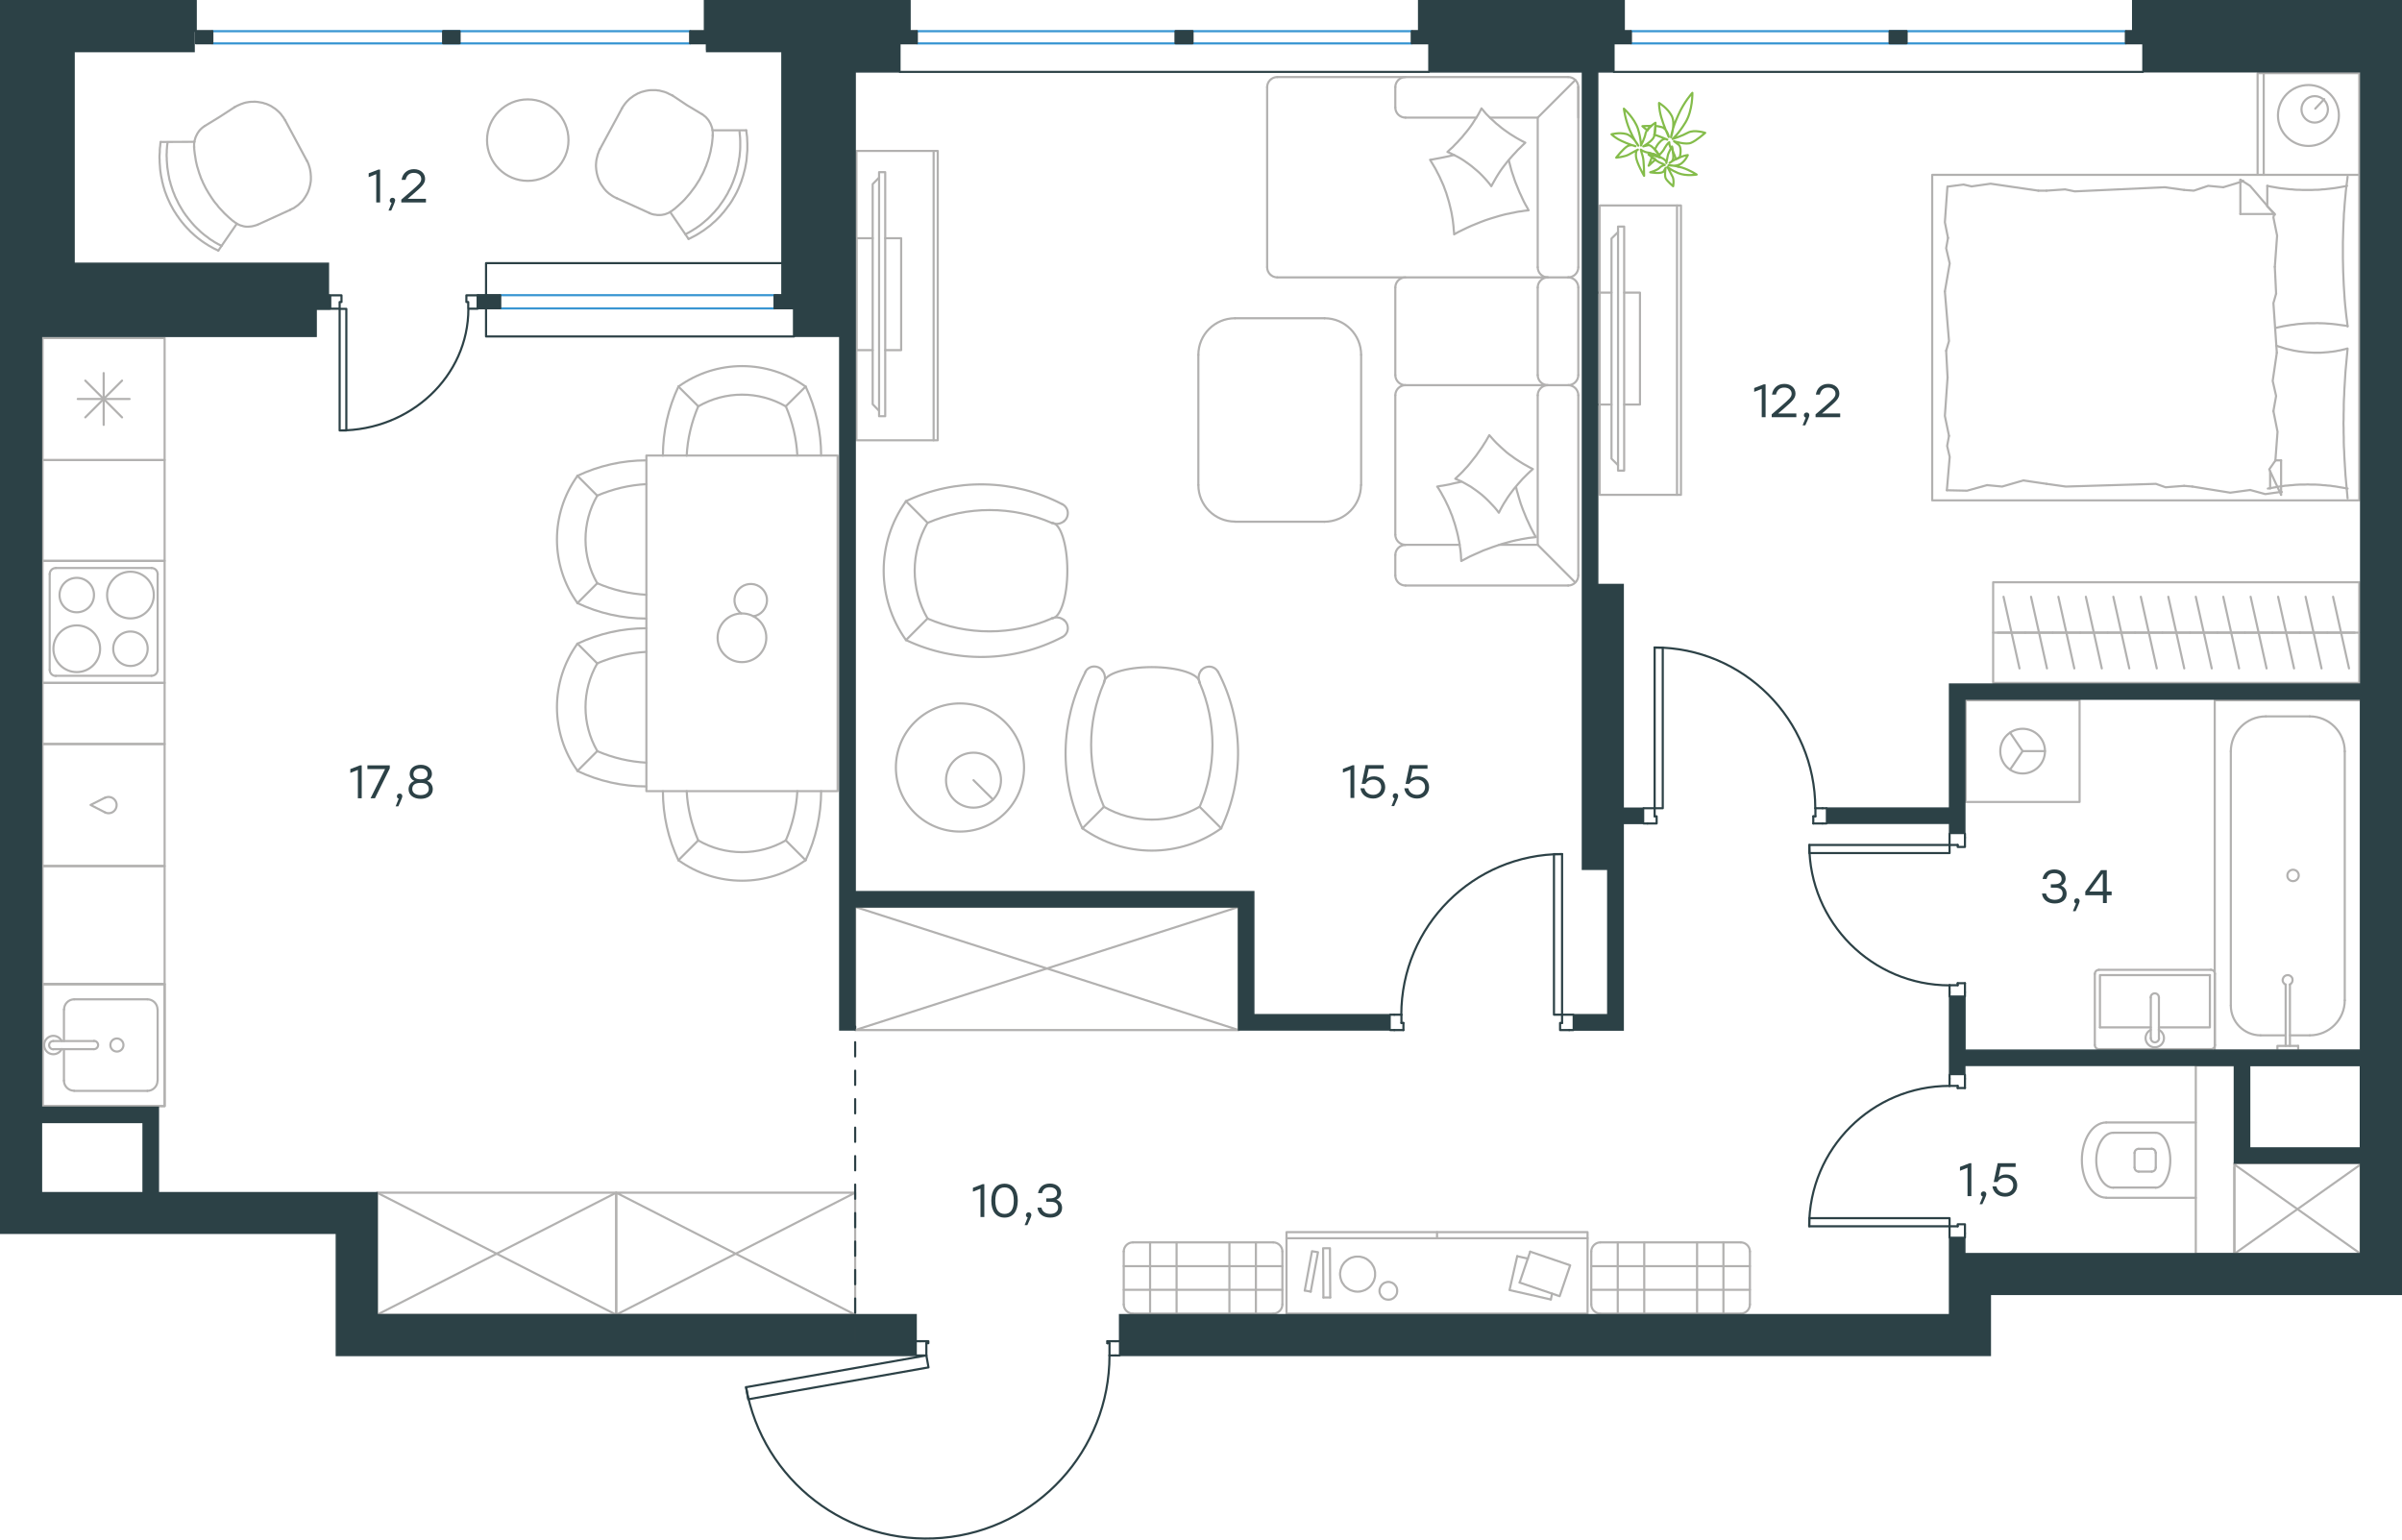 <?xml version="1.0" encoding="utf-8"?>
<!-- Generator: Adobe Illustrator 26.5.0, SVG Export Plug-In . SVG Version: 6.00 Build 0)  -->
<svg version="1.1" id="Слой_1" xmlns="http://www.w3.org/2000/svg" xmlns:xlink="http://www.w3.org/1999/xlink" x="0px" y="0px"
	 viewBox="0 0 1686.7 1081.2" style="enable-background:new 0 0 1686.7 1081.2;" xml:space="preserve">
<style type="text/css">
	.st0{fill:none;stroke:#B2B1B0;stroke-width:1.5;stroke-linecap:round;stroke-linejoin:round;stroke-miterlimit:10;}
	.st1{fill:none;stroke:#B2B1B0;stroke-width:1.5;stroke-linecap:round;stroke-linejoin:round;stroke-miterlimit:22.926;}
	.st2{fill:none;stroke:#2C4146;stroke-width:1.5;stroke-linecap:round;stroke-linejoin:round;stroke-miterlimit:10;}
	.st3{fill:none;stroke:#3996D2;stroke-width:1.5;stroke-linecap:round;stroke-linejoin:round;stroke-miterlimit:22.926;}
	.st4{fill:none;stroke:#2C4146;stroke-width:1.5;stroke-linecap:round;stroke-linejoin:round;stroke-miterlimit:22.926;}
	.st5{fill:#2C4146;}
	.st6{fill:#2C4146;stroke:#2C4146;stroke-miterlimit:10;}
	
		.st7{fill:none;stroke:#2D4146;stroke-width:1.5;stroke-linecap:round;stroke-linejoin:round;stroke-miterlimit:22.926;stroke-dasharray:10,10,0,0;}
	.st8{fill:none;stroke:#84BC4A;stroke-width:1.5;stroke-linecap:round;stroke-linejoin:round;stroke-miterlimit:22.926;}
</style>
<g>
	<line class="st0" x1="600.5" y1="723.4" x2="869.8" y2="636.9"/>
	<polyline class="st0" points="869.8,636.9 869.8,723.4 600.5,636.9 	"/>
	<polyline class="st0" points="869.8,723.4 600.5,723.4 600.5,636.9 869.8,636.9 	"/>
	<line class="st0" x1="44.9" y1="708.9" x2="44.9" y2="731.1"/>
	<path class="st0" d="M82.1,729.3c-2.6,0-4.6,2.1-4.6,4.6c0,2.6,2.1,4.6,4.6,4.6c2.6,0,4.6-2.1,4.6-4.6
		C86.7,731.4,84.6,729.3,82.1,729.3z"/>
	<path class="st0" d="M66,736.8c1.6,0,2.9-1.3,2.9-2.9c0-1.6-1.3-2.9-2.9-2.9"/>
	<line class="st0" x1="37.4" y1="731.1" x2="66" y2="731.1"/>
	<path class="st0" d="M37.4,731.1c-1.6,0-2.9,1.3-2.9,2.9c0,1.6,1.3,2.9,2.9,2.9"/>
	<line class="st0" x1="37.4" y1="736.8" x2="66" y2="736.8"/>
	<path class="st0" d="M43.3,731.1c-1.3-2.7-4.4-4.2-7.3-3.5c-2.9,0.7-5,3.3-5,6.3c0,3,2.1,5.7,5,6.3c3,0.7,6-0.8,7.3-3.5"/>
	<path class="st0" d="M52.1,701.8c-3.9,0-7.1,3.2-7.1,7.1"/>
	<path class="st0" d="M44.9,758.9c0,3.9,3.2,7.1,7.1,7.1"/>
	<path class="st0" d="M110.6,708.9c0-3.9-3.2-7.1-7.1-7.1"/>
	<path class="st0" d="M103.5,766.1c3.9,0,7.1-3.2,7.1-7.1"/>
	<line class="st0" x1="52.1" y1="701.8" x2="103.5" y2="701.8"/>
	<line class="st0" x1="110.7" y1="708.9" x2="110.7" y2="758.9"/>
	<line class="st0" x1="103.5" y1="766.1" x2="52.1" y2="766.1"/>
	<line class="st0" x1="44.9" y1="758.9" x2="44.9" y2="736.8"/>
	<rect x="29.9" y="691.1" class="st0" width="85.7" height="85.7"/>
	<rect x="29.9" y="691.1" class="st0" width="85.7" height="85.7"/>
	<path class="st0" d="M1498.9,819.9c0,1.6,1.3,2.9,2.9,2.9"/>
	<path class="st0" d="M1501.8,806.8c-1.6,0-2.9,1.3-2.9,2.9"/>
	<path class="st0" d="M1510.9,822.8c1.6,0,2.9-1.3,2.9-2.9"/>
	<path class="st0" d="M1513.7,809.6c0-1.6-1.3-2.9-2.9-2.9"/>
	<line class="st0" x1="1510.9" y1="822.8" x2="1501.8" y2="822.8"/>
	<line class="st0" x1="1498.9" y1="819.9" x2="1498.9" y2="809.6"/>
	<line class="st0" x1="1501.8" y1="806.8" x2="1510.9" y2="806.8"/>
	<line class="st0" x1="1513.8" y1="809.6" x2="1513.8" y2="819.9"/>
	<path class="st0" d="M1513.7,834.1c5.7,0,10.3-8.6,10.3-19.3c0-10.6-4.6-19.3-10.3-19.3"/>
	<line class="st0" x1="1484" y1="834" x2="1513.8" y2="834"/>
	<path class="st0" d="M1484,795.5c-6.6,0-12,8.6-12,19.3c0,10.7,5.4,19.3,12,19.3"/>
	<line class="st0" x1="1484" y1="795.5" x2="1513.8" y2="795.5"/>
	<path class="st0" d="M1479,788.3c-9.5,0-17.1,11.8-17.1,26.4c0,14.6,7.7,26.4,17.1,26.4"/>
	<line class="st0" x1="1479" y1="841.2" x2="1541.9" y2="841.2"/>
	<line class="st0" x1="1479" y1="788.3" x2="1541.9" y2="788.3"/>
	<polyline class="st0" points="1569,819.8 1569,880.5 1541.9,880.5 1541.9,748.3 1569,748.3 	"/>
	<polyline class="st0" points="1411.5,514.5 1420.3,527.5 1411.5,540.5 	"/>
	<line class="st0" x1="1420.3" y1="527.5" x2="1436" y2="527.5"/>
	<path class="st0" d="M1404.6,527.5c0,8.7,7,15.7,15.7,15.7c8.7,0,15.7-7,15.7-15.7c0-8.7-7-15.7-15.7-15.7
		C1411.6,511.8,1404.6,518.8,1404.6,527.5z"/>
	<rect x="1380.3" y="491.8" class="st0" width="80" height="71.4"/>
	<line class="st0" x1="1587.5" y1="727.1" x2="1605" y2="727.1"/>
	<path class="st0" d="M1607.9,691.4c1.5-0.7,2.2-2.3,1.9-3.9c-0.3-1.6-1.7-2.7-3.4-2.7c-1.6,0-3,1.1-3.4,2.7
		c-0.4,1.6,0.4,3.2,1.9,3.9"/>
	<line class="st0" x1="1605" y1="734.5" x2="1605" y2="691.4"/>
	<line class="st0" x1="1608" y1="734.5" x2="1608" y2="691.4"/>
	<line class="st0" x1="1613.8" y1="734.5" x2="1613.8" y2="737.8"/>
	<polyline class="st0" points="1613.8,734.5 1599.2,734.5 1599.2,737.8 	"/>
	<path class="st0" d="M1610.2,618.8c2.2,0,4-1.8,4-4c0-2.2-1.8-4-4-4c-2.2,0-4,1.8-4,4C1606.1,617,1607.9,618.8,1610.2,618.8z"/>
	<path class="st0" d="M1566.5,706.2c0,11.6,9.4,20.9,20.9,20.9"/>
	<path class="st0" d="M1621.9,727.1c13.6,0,24.6-11,24.6-24.6"/>
	<path class="st0" d="M1591.1,503.1c-13.6,0-24.6,11-24.6,24.6"/>
	<path class="st0" d="M1646.5,527.7c0-13.6-11-24.6-24.6-24.6"/>
	<line class="st0" x1="1621.9" y1="727.1" x2="1608" y2="727.1"/>
	<line class="st0" x1="1566.5" y1="706.2" x2="1566.5" y2="527.6"/>
	<line class="st0" x1="1591.1" y1="503.1" x2="1621.9" y2="503.1"/>
	<line class="st0" x1="1646.5" y1="527.6" x2="1646.5" y2="702.5"/>
	<rect x="1555.2" y="491.8" class="st0" width="102.5" height="246"/>
	<line class="st0" x1="1510.3" y1="721.5" x2="1474.6" y2="721.5"/>
	<polyline class="st0" points="1516,721.5 1551.8,721.5 1551.8,684.8 	"/>
	<polyline class="st0" points="1551.8,684.8 1474.6,684.8 1474.6,721.5 	"/>
	<path class="st0" d="M1473.9,681.1c-1.6,0-2.9,1.3-2.9,2.9"/>
	<path class="st0" d="M1555.3,683.9c0-1.6-1.3-2.9-2.9-2.9"/>
	<path class="st0" d="M1471,733.9c0,1.6,1.3,2.9,2.9,2.9"/>
	<path class="st0" d="M1552.5,736.8c1.6,0,2.9-1.3,2.9-2.9"/>
	<path class="st0" d="M1516,700.5c0-1.6-1.3-2.9-2.9-2.9c-1.6,0-2.9,1.3-2.9,2.9"/>
	<line class="st0" x1="1510.3" y1="729" x2="1510.3" y2="700.5"/>
	<path class="st0" d="M1510.3,729.1c0,1.6,1.3,2.9,2.9,2.9c1.6,0,2.9-1.3,2.9-2.9"/>
	<line class="st0" x1="1516" y1="729" x2="1516" y2="700.5"/>
	<path class="st0" d="M1510.3,723.2c-2.7,1.3-4.2,4.4-3.5,7.3c0.7,2.9,3.3,5,6.3,5c3,0,5.7-2.1,6.3-5c0.7-2.9-0.8-6-3.5-7.3"/>
	<line class="st0" x1="1471" y1="733.9" x2="1471" y2="683.9"/>
	<line class="st0" x1="1473.9" y1="681.1" x2="1552.5" y2="681.1"/>
	<line class="st0" x1="1555.3" y1="683.9" x2="1555.3" y2="733.9"/>
	<line class="st0" x1="1552.5" y1="736.8" x2="1473.9" y2="736.8"/>
	<path class="st0" d="M453.9,441.2c-16.8,0-33.3,3.7-48.5,10.9"/>
	<path class="st0" d="M405.4,541.4c15.1,7.2,31.7,10.9,48.5,10.9"/>
	<path class="st0" d="M405.5,452c-19.2,26.7-19.2,62.6,0,89.3"/>
	<line class="st0" x1="419.4" y1="527.5" x2="405.5" y2="541.4"/>
	<line class="st0" x1="419.4" y1="465.9" x2="405.5" y2="452"/>
	<path class="st0" d="M419.4,465.9c-11,19-11,42.5,0,61.5"/>
	<path class="st0" d="M453.9,457.8c-11.9,0.6-23.6,3.4-34.6,8.1"/>
	<path class="st0" d="M419.4,527.5c10.9,4.7,22.7,7.5,34.6,8.1"/>
	<path class="st0" d="M405.4,423.5c15.1,7.2,31.7,10.9,48.5,10.9"/>
	<path class="st0" d="M453.9,323.3c-16.8,0-33.3,3.7-48.5,10.9"/>
	<path class="st0" d="M405.5,334.2c-19.2,26.7-19.2,62.7,0,89.3"/>
	<line class="st0" x1="419.4" y1="348.1" x2="405.5" y2="334.2"/>
	<line class="st0" x1="419.4" y1="409.6" x2="405.5" y2="423.5"/>
	<path class="st0" d="M419.4,348.1c-11,19-11,42.5,0,61.5"/>
	<path class="st0" d="M419.4,409.6c10.9,4.7,22.7,7.5,34.6,8.1"/>
	<path class="st0" d="M453.9,340c-11.9,0.6-23.6,3.4-34.6,8.1"/>
	<path class="st0" d="M576.6,319.9c0-16.8-3.7-33.3-10.9-48.5"/>
	<path class="st0" d="M476.4,271.5c-7.2,15.1-10.9,31.7-10.9,48.5"/>
	<path class="st0" d="M565.7,271.5c-26.7-19.2-62.6-19.2-89.3,0"/>
	<line class="st0" x1="490.3" y1="285.3" x2="476.4" y2="271.5"/>
	<line class="st0" x1="551.8" y1="285.3" x2="565.7" y2="271.5"/>
	<path class="st0" d="M551.8,285.4c-19-11-42.5-11-61.5,0"/>
	<path class="st0" d="M559.9,319.9c-0.6-11.9-3.4-23.6-8.1-34.6"/>
	<path class="st0" d="M490.3,285.4c-4.7,11-7.5,22.7-8.1,34.6"/>
	<path class="st0" d="M565.7,604.1c7.2-15.1,10.9-31.7,10.9-48.5"/>
	<path class="st0" d="M465.5,555.7c0,16.8,3.7,33.3,10.9,48.5"/>
	<path class="st0" d="M476.4,604.1c26.7,19.2,62.6,19.2,89.3,0"/>
	<line class="st0" x1="490.3" y1="590.2" x2="476.4" y2="604.1"/>
	<line class="st0" x1="551.8" y1="590.2" x2="565.7" y2="604.1"/>
	<path class="st0" d="M490.3,590.2c19,11,42.5,11,61.5,0"/>
	<path class="st0" d="M551.8,590.2c4.7-11,7.5-22.7,8.1-34.6"/>
	<path class="st0" d="M482.2,555.6c0.6,11.9,3.4,23.6,8.1,34.6"/>
	<path class="st0" d="M529.1,432.8c5.4-0.9,9.3-5.5,9.5-10.9c0.2-5.4-3.5-10.2-8.8-11.5c-5.3-1.2-10.7,1.4-13,6.4
		c-2.3,4.9-0.7,10.8,3.7,14"/>
	<path class="st0" d="M521,430.8c-9.5,0-17.1,7.7-17.1,17.1c0,9.5,7.7,17.1,17.1,17.1c9.5,0,17.1-7.7,17.1-17.1
		C538.2,438.5,530.5,430.8,521,430.8z"/>
	<rect x="453.9" y="319.9" class="st0" width="134.3" height="235.7"/>
	<polyline class="st0" points="180.9,157.8 179.8,158.2 178.7,158.5 177.6,158.8 176.5,159 175.4,159.1 174.3,159.2 173.2,159.2 
		172.1,159.1 171,158.9 170,158.6 168.9,158.3 167.9,157.9 166.9,157.4 165.9,156.8 165,156.2 164.5,155.8 164.1,155.5 	"/>
	<polyline class="st0" points="136.3,103.5 136.3,102.4 136.3,101.2 136.4,100.1 136.6,99 136.9,97.9 137.2,96.8 137.6,95.8 
		138.1,94.8 138.6,93.8 139.2,92.9 139.8,92 140.5,91.2 141.3,90.4 142.1,89.7 143,89 143.9,88.4 	"/>
	<polyline class="st0" points="164.8,75.2 166.9,74.1 168.1,73.6 169.2,73.1 170.4,72.7 171.5,72.3 172.7,72 173.9,71.8 175.1,71.6 
		176.3,71.5 177.5,71.5 178.7,71.4 179.9,71.5 181,71.6 182.2,71.8 183.4,72 184.5,72.2 185.6,72.6 186.8,72.9 187.8,73.3 
		188.9,73.8 190,74.3 191,74.9 192,75.6 193,76.2 193.9,76.9 194.8,77.7 195.7,78.5 196.6,79.4 197.4,80.3 198.1,81.3 198.9,82.3 
		199.5,83.3 200.2,84.4 	"/>
	<polyline class="st0" points="153.3,176 151.9,175.3 150.6,174.7 149.3,174 147.9,173.2 146.6,172.5 145.4,171.7 144.1,170.9 
		142.9,170.1 141.6,169.2 140.4,168.3 139.2,167.4 138.1,166.5 136.9,165.5 135.8,164.5 134.7,163.5 133.6,162.5 132.6,161.4 
		131.5,160.3 130.5,159.2 129.5,158.1 128.6,157 127.6,155.8 126.7,154.6 125.8,153.4 125,152.2 124.1,151 123.3,149.7 122.5,148.5 
		121.7,147.2 121,145.9 120.3,144.6 119.6,143.3 119,142 118.4,140.7 117.8,139.4 117.3,138.2 116.8,136.9 116.3,135.6 115.8,134.3 
		115.4,132.9 115,131.6 114.6,130.3 114.3,128.9 113.9,127.6 113.7,126.2 113.4,124.9 113.1,123.5 112.9,122.1 112.7,120.8 
		112.5,119.4 112.4,118 112.3,116.6 112.2,115.2 112.1,113.8 112.1,112.4 112,111 112,109.6 112.1,108.2 112.2,106.8 112.2,105.4 
		112.3,103.9 112.5,102.5 112.6,101.1 112.8,99.7 	"/>
	<polyline class="st0" points="163.6,155.2 162.1,153.9 160.6,152.6 159.1,151.2 157.7,149.9 156.3,148.4 155,147 153.6,145.5 
		152.4,143.9 151.1,142.4 149.9,140.8 148.8,139.2 147.7,137.5 146.6,135.8 145.6,134.1 144.6,132.4 143.7,130.6 143.1,129.4 
		142.5,128.2 142,126.9 141.4,125.7 140.9,124.4 140.5,123.2 140,121.9 139.6,120.6 139.2,119.3 138.8,118 138.4,116.7 138.1,115.4 
		137.8,114.1 137.5,112.7 137.3,111.4 137.1,110.1 136.8,108.3 136.6,106.6 136.4,104.8 136.3,103 	"/>
	<polyline class="st0" points="155.6,172.7 154.3,172 153.1,171.4 151.9,170.7 150.6,170 149.5,169.2 148.3,168.5 147.1,167.7 
		146,166.8 144.9,166 143.8,165.2 142.7,164.3 141.6,163.4 140.6,162.5 139.6,161.5 138.6,160.6 137.6,159.6 136.6,158.6 
		135.7,157.6 134.8,156.6 133.9,155.5 133,154.4 132.1,153.3 131.3,152.2 130.4,151.1 129.6,149.9 128.8,148.8 128.1,147.6 
		127.3,146.3 126.6,145.1 125.9,143.9 125.2,142.6 124.6,141.3 124,140.1 123.4,138.9 122.9,137.8 122.4,136.5 121.9,135.3 
		121.4,134.1 121,132.8 120.6,131.6 120.2,130.4 119.8,129.1 119.5,127.8 119.1,126.6 118.8,125.3 118.6,124 118.3,122.7 
		118.1,121.4 117.9,120.1 117.7,118.8 117.5,117.5 117.4,116.2 117.3,114.9 117.2,113.6 117.1,112.3 117.1,111 117,109.7 117,108.4 
		117.1,107.1 117.1,105.7 117.2,104.4 117.3,103.1 117.4,101.9 117.6,100.6 	"/>
	<polyline class="st0" points="215.5,112.9 216.1,114 216.6,115.2 217,116.4 217.4,117.7 217.7,118.9 217.9,120.1 218.1,121.3 
		218.2,122.6 218.3,123.8 218.3,125 218.3,126.3 218.2,127.5 218,128.7 217.8,129.9 217.5,131.1 217.2,132.2 216.8,133.4 
		216.4,134.5 215.9,135.6 215.3,136.7 214.7,137.7 214.1,138.7 213.4,139.7 212.7,140.7 211.9,141.6 211,142.4 210.1,143.3 
		209.2,144.1 208.2,144.8 207.2,145.5 206.2,146.2 205,146.7 203.7,147.4 	"/>
	<line class="st0" x1="112.8" y1="99.7" x2="136.6" y2="99.6"/>
	<line class="st0" x1="153.3" y1="176" x2="166.3" y2="157.1"/>
	<line class="st0" x1="203.7" y1="147.4" x2="180.9" y2="157.8"/>
	<polyline class="st0" points="164.8,75.2 154.2,82.1 143.9,88.4 	"/>
	<line class="st0" x1="215.5" y1="112.9" x2="200.2" y2="84.4"/>
	<polyline class="st0" points="456,149.6 457.1,150.1 458.1,150.4 459.3,150.7 460.4,150.8 461.5,151 462.6,151 463.7,151 
		464.8,150.9 465.8,150.7 466.9,150.5 467.9,150.1 469,149.7 470,149.2 470.9,148.7 471.9,148 472.3,147.7 472.8,147.3 	"/>
	<polyline class="st0" points="500.5,95.4 500.5,94.2 500.5,93 500.4,91.9 500.2,90.8 500,89.7 499.6,88.6 499.2,87.6 498.8,86.6 
		498.2,85.6 497.7,84.7 497,83.8 496.3,83 495.6,82.2 494.7,81.5 493.9,80.8 493,80.2 	"/>
	<polyline class="st0" points="472.1,67 469.9,66 468.8,65.4 467.6,64.9 466.5,64.5 465.3,64.2 464.1,63.9 463,63.6 461.8,63.5 
		460.6,63.3 459.4,63.3 458.2,63.3 457,63.3 455.8,63.4 454.6,63.6 453.5,63.8 452.3,64.1 451.2,64.4 450.1,64.7 449,65.2 
		447.9,65.6 446.9,66.2 445.8,66.8 444.8,67.4 443.9,68.1 442.9,68.8 442,69.5 441.1,70.4 440.3,71.2 439.5,72.1 438.7,73.1 
		438,74.1 437.3,75.1 436.7,76.2 	"/>
	<polyline class="st0" points="483.5,167.8 484.9,167.2 486.2,166.5 487.6,165.8 488.9,165.1 490.2,164.3 491.5,163.5 492.7,162.7 
		494,161.9 495.2,161 496.4,160.1 497.6,159.2 498.8,158.3 499.9,157.3 501,156.3 502.2,155.3 503.2,154.3 504.3,153.2 505.3,152.2 
		506.3,151.1 507.3,149.9 508.3,148.8 509.2,147.6 510.1,146.5 511,145.2 511.9,144.1 512.8,142.8 513.6,141.6 514.4,140.3 
		515.1,139 515.9,137.7 516.6,136.4 517.3,135.1 518,133.6 518.7,132.1 519.3,130.6 519.9,129.1 520.5,127.6 521,126 521.5,124.5 
		522,122.9 522.4,121.3 522.8,119.8 523.2,118.2 523.5,116.6 523.8,115 524.1,113.3 524.3,111.7 524.4,110.1 524.6,107.8 
		524.8,105.5 524.8,103.2 524.8,100.9 524.7,98.5 524.6,96.2 524.3,93.9 524,91.5 	"/>
	<polyline class="st0" points="473.3,147 474.8,145.7 476.3,144.4 477.7,143.1 479.2,141.7 480.6,140.3 481.9,138.8 483.2,137.3 
		484.5,135.8 485.7,134.2 486.9,132.6 488.1,131 489.2,129.3 490.2,127.7 491.3,126 492.2,124.2 493.2,122.4 493.9,121 494.6,119.4 
		495.2,117.9 495.9,116.4 496.4,114.8 497,113.3 497.5,111.7 498,110.1 498.5,108.2 499,106.3 499.3,104.4 499.7,102.5 500,100.6 
		500.2,98.7 500.4,96.8 500.5,94.8 	"/>
	<polyline class="st0" points="481.3,164.5 482.5,163.9 483.8,163.2 485,162.5 486.2,161.8 487.4,161 488.6,160.3 489.7,159.5 
		490.9,158.7 492,157.9 493.1,157 494.2,156.1 495.2,155.2 496.3,154.3 497.3,153.4 498.3,152.4 499.3,151.4 500.2,150.4 
		501.2,149.4 502.1,148.4 503,147.3 503.9,146.3 504.8,145.2 505.6,144 506.4,142.9 507.2,141.8 508,140.6 508.8,139.4 509.5,138.2 
		510.3,136.9 511,135.7 511.6,134.4 512.3,133.1 513,131.8 513.6,130.4 514.2,129 514.8,127.6 515.3,126.2 515.8,124.8 516.3,123.3 
		516.8,121.9 517.2,120.5 517.6,119 517.9,117.5 518.3,116.1 518.5,114.6 518.8,113.1 519,111.6 519.3,110.1 519.5,107.9 
		519.7,105.7 519.8,103.4 519.8,101.2 519.8,99 519.7,96.8 519.5,94.6 519.3,92.4 	"/>
	<polyline class="st0" points="421.3,104.7 420.7,105.9 420.3,107.1 419.8,108.3 419.5,109.5 419.2,110.7 418.9,111.9 418.7,113.2 
		418.6,114.4 418.5,115.6 418.5,116.9 418.6,118.1 418.7,119.3 418.9,120.5 419.1,121.7 419.4,122.9 419.7,124 420.1,125.2 
		420.5,126.3 421,127.4 421.5,128.5 422.1,129.5 422.8,130.5 423.5,131.5 424.2,132.5 425,133.4 425.8,134.3 426.7,135.1 
		427.6,135.9 428.6,136.6 429.6,137.3 430.7,138 431.8,138.6 433.1,139.2 	"/>
	<line class="st0" x1="524" y1="91.5" x2="500.3" y2="91.5"/>
	<line class="st0" x1="483.5" y1="167.8" x2="470.6" y2="148.9"/>
	<line class="st0" x1="433.1" y1="139.2" x2="456" y2="149.6"/>
	<polyline class="st0" points="472.1,67 482.6,74 493,80.2 	"/>
	<line class="st0" x1="421.3" y1="104.7" x2="436.7" y2="76.2"/>
	<line class="st0" x1="59.9" y1="293.1" x2="85.7" y2="267.3"/>
	<line class="st0" x1="85.7" y1="293.1" x2="59.9" y2="267.3"/>
	<line class="st0" x1="54.6" y1="280.2" x2="91" y2="280.2"/>
	<line class="st0" x1="72.8" y1="298.4" x2="72.8" y2="262"/>
	<rect x="29.9" y="237.4" class="st0" width="85.7" height="85.7"/>
	<rect x="29.9" y="608.2" class="st0" width="85.7" height="82.9"/>
	<path class="st0" d="M73.9,570.6c2.4,1.1,5.2,0.4,6.8-1.7c1.6-2.1,1.6-5,0-7c-1.6-2.1-4.4-2.8-6.8-1.7"/>
	<polyline class="st0" points="73.9,570.6 63.6,565.3 73.9,560.1 	"/>
	<rect x="29.9" y="522.5" class="st0" width="85.7" height="85.7"/>
	<rect x="29.9" y="323.1" class="st0" width="85.7" height="70.8"/>
	<path class="st0" d="M53.9,439.2c-9.1,0-16.4,7.4-16.4,16.4c0,9.1,7.4,16.4,16.4,16.4c9.1,0,16.4-7.4,16.4-16.4
		C70.3,446.6,63,439.2,53.9,439.2z"/>
	<path class="st0" d="M53.9,405.8c-6.7,0-12.1,5.4-12.1,12.1c0,6.7,5.4,12.1,12.1,12.1c6.7,0,12.1-5.4,12.1-12.1
		C66.1,411.2,60.6,405.8,53.9,405.8z"/>
	<path class="st0" d="M91.6,401.5c-9.1,0-16.4,7.4-16.4,16.4c0,9.1,7.4,16.4,16.4,16.4c9.1,0,16.4-7.4,16.4-16.4
		C108.1,408.9,100.7,401.5,91.6,401.5z"/>
	<path class="st0" d="M91.6,443.5c-6.7,0-12.1,5.4-12.1,12.1c0,6.7,5.4,12.1,12.1,12.1c6.7,0,12.1-5.4,12.1-12.1
		C103.8,448.9,98.4,443.5,91.6,443.5z"/>
	<path class="st0" d="M39.2,398.9c-2.4,0-4.3,1.9-4.3,4.3"/>
	<path class="st0" d="M34.9,470.4c0,2.4,1.9,4.3,4.3,4.3"/>
	<path class="st0" d="M110.7,403.2c0-2.4-1.9-4.3-4.3-4.3"/>
	<path class="st0" d="M106.4,474.6c2.4,0,4.3-1.9,4.3-4.3"/>
	<line class="st0" x1="34.9" y1="403.2" x2="34.9" y2="470.3"/>
	<line class="st0" x1="106.4" y1="398.9" x2="39.2" y2="398.9"/>
	<line class="st0" x1="110.7" y1="470.3" x2="110.7" y2="403.2"/>
	<line class="st0" x1="39.2" y1="474.6" x2="106.4" y2="474.6"/>
	<rect x="29.9" y="393.9" class="st0" width="85.7" height="85.7"/>
	<rect x="29.9" y="479.6" class="st0" width="85.7" height="42.9"/>
	<line class="st0" x1="264.8" y1="923.3" x2="432.7" y2="837.6"/>
	<polyline class="st0" points="432.7,837.6 432.7,923.3 264.8,837.6 	"/>
	<polyline class="st0" points="600.5,837.6 432.7,837.6 432.7,923.3 600.5,923.3 600.5,837.6 432.7,923.3 264.8,923.3 264.8,837.6 
		432.7,837.6 600.5,923.3 	"/>
	<line class="st0" x1="881.9" y1="872.5" x2="881.9" y2="922.5"/>
	<line class="st0" x1="807.6" y1="872.5" x2="807.6" y2="922.5"/>
	<path class="st0" d="M894.1,922.5c3.5,0,6.4-2.9,6.4-6.4"/>
	<path class="st0" d="M789.1,916.1c0,3.5,2.9,6.4,6.4,6.4"/>
	<path class="st0" d="M795.5,872.5c-3.5,0-6.4,2.9-6.4,6.4"/>
	<path class="st0" d="M900.5,878.9c0-3.5-2.9-6.4-6.4-6.4"/>
	<line class="st0" x1="826.2" y1="872.5" x2="826.2" y2="922.5"/>
	<line class="st0" x1="863.3" y1="872.5" x2="863.3" y2="922.5"/>
	<line class="st0" x1="900.5" y1="889.2" x2="789.1" y2="889.2"/>
	<line class="st0" x1="900.5" y1="905.8" x2="789.1" y2="905.8"/>
	<line class="st0" x1="789.1" y1="878.9" x2="789.1" y2="916.1"/>
	<line class="st0" x1="795.5" y1="922.5" x2="894.1" y2="922.5"/>
	<line class="st0" x1="900.5" y1="916.1" x2="900.5" y2="878.9"/>
	<line class="st0" x1="894.1" y1="872.5" x2="795.5" y2="872.5"/>
	<polygon class="st0" points="953.3,907.1 952.7,907.1 952.1,907 951.5,907 950.8,906.8 950.3,906.7 949.7,906.5 949.1,906.3 
		948.5,906.1 948,905.9 947.5,905.6 947,905.3 946.5,905 946,904.6 945.5,904.3 945.1,903.9 944.6,903.5 944.2,903.1 943.8,902.6 
		943.5,902.1 943.1,901.6 942.8,901.2 942.5,900.7 942.2,900.1 942,899.6 941.8,899 941.6,898.4 941.4,897.8 941.3,897.3 
		941.2,896.7 941.1,896 941,895.4 941,894.8 941,894.1 941.1,893.5 941.2,892.9 941.3,892.3 941.4,891.7 941.6,891.1 941.8,890.5 
		942,890 942.2,889.4 942.5,888.9 942.8,888.4 943.1,887.9 943.5,887.4 943.8,886.9 944.2,886.5 944.6,886.1 945.1,885.7 
		945.5,885.3 946,884.9 946.5,884.6 947,884.2 947.5,883.9 948,883.7 948.5,883.4 949.1,883.2 949.7,883 950.3,882.9 950.8,882.7 
		951.5,882.6 952.1,882.5 952.7,882.5 953.3,882.5 954,882.5 954.6,882.5 955.2,882.6 955.8,882.7 956.4,882.9 957,883 957.6,883.2 
		958.1,883.4 958.7,883.7 959.2,883.9 959.7,884.2 960.2,884.6 960.7,884.9 961.1,885.3 961.6,885.7 962,886.1 962.4,886.5 
		962.8,886.9 963.2,887.4 963.5,887.9 963.8,888.4 964.1,888.9 964.4,889.4 964.7,890 964.9,890.5 965.1,891.1 965.2,891.7 
		965.4,892.3 965.5,892.9 965.6,893.5 965.6,894.1 965.6,894.8 965.6,895.4 965.6,896 965.5,896.7 965.4,897.3 965.2,897.8 
		965.1,898.4 964.9,899 964.7,899.6 964.4,900.1 964.1,900.7 963.8,901.2 963.5,901.6 963.2,902.1 962.8,902.6 962.4,903.1 
		962,903.5 961.6,903.9 961.1,904.3 960.7,904.6 960.2,905 959.7,905.3 959.2,905.6 958.7,905.9 958.1,906.1 957.6,906.3 957,906.5 
		956.4,906.7 955.8,906.8 955.2,907 954.6,907 954,907.1 	"/>
	<polygon class="st0" points="974.9,912.7 974.3,912.7 973.7,912.6 973.1,912.5 972.5,912.3 971.9,912 971.4,911.7 971,911.3 
		970.5,910.9 970.1,910.5 969.8,910 969.5,909.5 969.2,908.9 969,908.4 968.8,907.8 968.7,907.1 968.7,906.5 968.7,905.9 
		968.8,905.3 969,904.7 969.2,904.1 969.5,903.6 969.8,903 970.1,902.6 970.5,902.1 971,901.7 971.4,901.4 971.9,901 972.5,900.8 
		973.1,900.6 973.7,900.4 974.3,900.3 974.9,900.3 975.6,900.3 976.2,900.4 976.8,900.6 977.3,900.8 977.9,901 978.4,901.4 
		978.9,901.7 979.3,902.1 979.7,902.6 980.1,903 980.4,903.6 980.7,904.1 980.9,904.7 981,905.3 981.1,905.9 981.1,906.5 
		981.1,907.1 981,907.8 980.9,908.4 980.7,908.9 980.4,909.5 980.1,910 979.7,910.5 979.3,910.9 978.9,911.3 978.4,911.7 977.9,912 
		977.3,912.3 976.8,912.5 976.2,912.6 975.6,912.7 	"/>
	<polyline class="st0" points="920.4,907.1 925.5,879.4 921.3,878.7 916.2,906.3 	"/>
	<polyline class="st0" points="934.1,911.2 933.9,876.6 929.1,876.6 929.3,911.2 	"/>
	<line class="st0" x1="1009.1" y1="869.6" x2="1009.1" y2="865.3"/>
	<line class="st0" x1="1067.1" y1="900.7" x2="1074.5" y2="879"/>
	<line class="st0" x1="916.2" y1="906.3" x2="920.4" y2="907.1"/>
	<line class="st0" x1="1065.4" y1="882.2" x2="1072.9" y2="883.9"/>
	<polyline class="st0" points="1074.5,879 1102.6,888.6 1095.2,910.3 1067.1,900.7 	"/>
	<polyline class="st0" points="1089,912.6 1060,906 1065.4,882.2 	"/>
	<line class="st0" x1="929.3" y1="911.2" x2="934.1" y2="911.2"/>
	<line class="st0" x1="1089.9" y1="908.5" x2="1089" y2="912.6"/>
	<line class="st0" x1="903.4" y1="869.6" x2="1114.8" y2="869.6"/>
	<rect x="903.4" y="865.3" class="st0" width="211.4" height="57.2"/>
	<line class="st0" x1="1210.2" y1="872.5" x2="1210.2" y2="922.5"/>
	<line class="st0" x1="1136" y1="872.5" x2="1136" y2="922.5"/>
	<path class="st0" d="M1222.4,922.5c3.5,0,6.4-2.9,6.4-6.4"/>
	<path class="st0" d="M1117.4,916.1c0,3.5,2.9,6.4,6.4,6.4"/>
	<path class="st0" d="M1123.8,872.5c-3.5,0-6.4,2.9-6.4,6.4"/>
	<path class="st0" d="M1228.8,878.9c0-3.5-2.9-6.4-6.4-6.4"/>
	<line class="st0" x1="1154.6" y1="872.5" x2="1154.6" y2="922.5"/>
	<line class="st0" x1="1191.7" y1="872.5" x2="1191.7" y2="922.5"/>
	<line class="st0" x1="1228.8" y1="889.2" x2="1117.4" y2="889.2"/>
	<line class="st0" x1="1228.8" y1="905.8" x2="1117.4" y2="905.8"/>
	<line class="st0" x1="1117.4" y1="878.9" x2="1117.4" y2="916.1"/>
	<line class="st0" x1="1123.8" y1="922.5" x2="1222.4" y2="922.5"/>
	<line class="st0" x1="1228.8" y1="916.1" x2="1228.8" y2="878.9"/>
	<line class="st0" x1="1222.4" y1="872.5" x2="1123.8" y2="872.5"/>
	<path class="st0" d="M842.4,479.5c0-6.1-15-11-33.6-11c-18.5,0-33.6,4.9-33.6,11"/>
	<path class="st0" d="M774,470.7c-1.5-1.9-3.9-2.8-6.3-2.6c-2.4,0.2-4.5,1.7-5.6,3.8"/>
	<path class="st0" d="M775.2,479.5c1.3-2.9,0.8-6.3-1.2-8.7"/>
	<path class="st0" d="M762.2,472c-17.8,34.2-18.6,74.9-2.1,109.8"/>
	<path class="st0" d="M855.4,472c-1.1-2.1-3.2-3.6-5.6-3.8c-2.4-0.2-4.7,0.7-6.3,2.6"/>
	<path class="st0" d="M843.6,470.7c-2,2.4-2.5,5.8-1.2,8.7"/>
	<path class="st0" d="M857.5,581.7c16.5-34.9,15.8-75.5-2.1-109.8"/>
	<path class="st0" d="M760.1,581.7c29.1,20.9,68.3,20.9,97.5,0"/>
	<line class="st0" x1="842.4" y1="566.6" x2="857.5" y2="581.7"/>
	<line class="st0" x1="775.2" y1="566.6" x2="760.1" y2="581.7"/>
	<path class="st0" d="M775.2,566.6c20.8,12,46.4,12,67.1,0"/>
	<path class="st0" d="M775.2,479.5c-12,27.8-12,59.3,0,87.1"/>
	<path class="st0" d="M842.4,566.6c12-27.8,12-59.3,0-87.1"/>
	<line class="st0" x1="683.6" y1="547.9" x2="697.3" y2="561.5"/>
	<path class="st0" d="M683.6,528.6c-10.7,0-19.3,8.6-19.3,19.3c0,10.7,8.6,19.3,19.3,19.3c10.6,0,19.3-8.6,19.3-19.3
		C702.9,537.2,694.3,528.6,683.6,528.6z"/>
	<path class="st0" d="M674.1,494c-24.8,0-45,20.1-45,45c0,24.9,20.1,45,45,45c24.8,0,45-20.1,45-45C719,514.2,698.9,494,674.1,494z"
		/>
	<path class="st0" d="M738.5,434.3c6.1,0,11-15,11-33.6c0-18.5-4.9-33.6-11-33.6"/>
	<path class="st0" d="M747.2,366c1.9-1.5,2.8-3.9,2.6-6.3c-0.2-2.4-1.7-4.5-3.8-5.6"/>
	<path class="st0" d="M738.5,367.2c2.9,1.3,6.3,0.8,8.7-1.2"/>
	<path class="st0" d="M745.9,354.1c-34.2-17.8-74.9-18.6-109.8-2.1"/>
	<path class="st0" d="M746,447.4c2.1-1.1,3.6-3.2,3.8-5.6c0.2-2.4-0.7-4.7-2.6-6.3"/>
	<path class="st0" d="M747.2,435.5c-2.5-2-5.8-2.5-8.7-1.2"/>
	<path class="st0" d="M636.2,449.5c34.9,16.5,75.5,15.8,109.8-2.1"/>
	<path class="st0" d="M636.2,352c-20.9,29.1-20.9,68.3,0,97.5"/>
	<line class="st0" x1="651.4" y1="434.3" x2="636.2" y2="449.5"/>
	<line class="st0" x1="651.4" y1="367.2" x2="636.2" y2="352"/>
	<path class="st0" d="M651.3,367.2c-12,20.8-12,46.4,0,67.1"/>
	<path class="st0" d="M738.5,367.2c-27.8-12-59.3-12-87.1,0"/>
	<path class="st0" d="M651.3,434.4c27.8,12,59.3,12,87.1,0"/>
	<line class="st0" x1="1079.8" y1="82.6" x2="1046.3" y2="82.6"/>
	<line class="st0" x1="1025" y1="382.6" x2="986.9" y2="382.6"/>
	<polygon class="st0" points="1016.4,106.7 1017.6,107.2 1018.7,107.7 1020.9,108.8 1023.1,109.9 1025.3,111.1 1027.4,112.4 
		1029.4,113.8 1031.4,115.2 1033.4,116.7 1035.3,118.3 1037.2,119.9 1039,121.5 1040.8,123.3 1042.5,125.1 1044.1,126.9 
		1045.7,128.8 1047.2,130.8 1048.4,128.6 1049.6,126.5 1050.8,124.4 1052.1,122.3 1053.4,120.3 1054.8,118.3 1056.3,116.3 
		1057.8,114.4 1059.3,112.5 1060.9,110.7 1062.5,108.9 1064.2,107.1 1065.8,105.3 1067.6,103.6 1069.3,101.9 1071.1,100.2 
		1068.9,99.1 1066.7,97.9 1064.6,96.7 1062.5,95.4 1060.4,94.1 1058.4,92.7 1056.4,91.3 1054.4,89.8 1052.5,88.2 1050.6,86.7 
		1048.8,85 1047,83.4 1045.2,81.6 1043.5,79.9 1041.9,78 1040.3,76.1 1039.2,78.3 1038,80.5 1036.7,82.6 1035.4,84.6 1034.1,86.7 
		1032.7,88.7 1031.3,90.6 1029.8,92.5 1028.2,94.4 1026.7,96.3 1025,98.1 1023.4,99.9 1021.7,101.6 1020,103.4 1018.2,105 	"/>
	<polyline class="st0" points="1021.1,108.8 1019,109.3 1016.9,109.8 1012.6,110.7 1010.5,111.1 1008.4,111.5 1006.3,111.9 
		1004.2,112.2 1005.1,113.7 1006,115.2 1006.9,116.7 1007.8,118.2 1008.6,119.7 1009.4,121.3 1010.2,122.8 1011,124.4 1011.7,126 
		1012.4,127.5 1013.1,129.1 1013.8,130.7 1014.4,132.4 1015,134 1015.6,135.6 1016.1,137.3 1016.6,138.9 1017.1,140.6 1017.6,142.3 
		1018,144 1018.4,145.6 1018.8,147.3 1019.2,149 1019.5,150.7 1019.8,152.5 1020.1,154.2 1020.3,155.9 1020.5,157.6 1020.7,159.4 
		1020.8,161.1 1021,162.8 1021.1,164.6 1024.1,162.9 1027.2,161.4 1030.3,159.9 1033.4,158.5 1036.6,157.2 1039.8,155.9 1043,154.7 
		1046.3,153.6 1049.6,152.6 1052.9,151.6 1056.3,150.7 1058,150.3 1059.7,150 1061.4,149.6 1063.1,149.3 1064.8,148.9 1066.5,148.6 
		1068.2,148.4 1070,148.1 1071.7,147.9 1073.4,147.7 1072.3,145.6 1071.1,143.5 1070,141.4 1069,139.3 1068,137.1 1067,135 
		1066.1,132.8 1065.2,130.6 1064.3,128.4 1063.5,126.2 1062.8,124 1062,121.7 1061.3,119.5 1060.7,117.2 1060.1,114.9 1059.5,112.6 
			"/>
	<polyline class="st0" points="1026.1,338.3 1024.1,338.8 1021.9,339.2 1017.7,340.2 1015.6,340.6 1013.4,341 1011.3,341.3 
		1009.2,341.7 1010.2,343.1 1011.1,344.6 1012,346.1 1012.8,347.6 1013.7,349.2 1014.5,350.7 1015.3,352.3 1016,353.8 1016.8,355.4 
		1017.5,357 1018.2,358.6 1018.8,360.2 1019.5,361.8 1020.1,363.5 1020.6,365.1 1021.2,366.8 1021.7,368.4 1022.2,370.1 
		1022.6,371.7 1023.1,373.4 1023.5,375.1 1023.9,376.8 1024.2,378.5 1024.6,380.2 1024.9,381.9 1025.1,383.7 1025.4,385.4 
		1025.6,387.1 1025.8,388.8 1025.9,390.6 1026,392.3 1026.1,394 1029.2,392.4 1032.2,390.8 1035.3,389.4 1038.5,388 1041.6,386.6 
		1044.9,385.4 1048.1,384.2 1051.4,383.1 1054.7,382 1058,381.1 1061.3,380.2 1063,379.8 1064.7,379.4 1066.4,379.1 1068.1,378.7 
		1069.8,378.4 1071.6,378.1 1073.3,377.8 1075,377.6 1076.8,377.4 1078.5,377.2 1077.3,375.1 1076.2,373 1075.1,370.9 1074.1,368.8 
		1073.1,366.6 1072.1,364.5 1071.2,362.3 1070.3,360.1 1069.4,357.9 1068.6,355.7 1067.8,353.5 1067.1,351.2 1066.4,348.9 
		1065.8,346.7 1065.1,344.4 1064.6,342.1 	"/>
	<polygon class="st0" points="1021.9,336.2 1023,336.7 1024.2,337.2 1026.4,338.2 1028.6,339.4 1030.7,340.6 1032.8,341.8 
		1034.8,343.2 1036.8,344.6 1038.8,346.1 1040.7,347.6 1042.5,349.2 1044.3,350.9 1046,352.6 1047.7,354.4 1049.4,356.2 1051,358.1 
		1052.5,360.1 1053.6,357.9 1054.8,355.7 1056,353.6 1057.3,351.6 1058.6,349.5 1060,347.5 1061.4,345.6 1062.9,343.6 1064.4,341.8 
		1066,339.9 1067.6,338.1 1069.2,336.3 1071,334.5 1072.7,332.8 1074.5,331.1 1076.4,329.4 1074.2,328.3 1072.1,327.1 1069.9,325.9 
		1067.8,324.6 1065.8,323.3 1063.8,322 1061.8,320.5 1059.8,319.1 1057.9,317.6 1056.1,316 1054.3,314.4 1052.5,312.7 1050.7,311 
		1049,309.2 1047.4,307.4 1045.8,305.6 1044.6,307.7 1043.4,309.8 1042.1,311.8 1040.8,313.9 1039.4,315.9 1038,317.9 1036.6,319.9 
		1035.1,321.8 1033.6,323.7 1032.1,325.6 1030.5,327.5 1028.8,329.3 1027.2,331.1 1025.5,332.8 1023.7,334.5 	"/>
	<line class="st0" x1="1079.8" y1="382.6" x2="1106" y2="408.9"/>
	<polyline class="st0" points="1079.8,187.6 1079.8,82.6 1106.2,56.2 	"/>
	<line class="st0" x1="1079.8" y1="263.4" x2="1079.8" y2="201.9"/>
	<line class="st0" x1="1079.8" y1="382.6" x2="1079.8" y2="277.6"/>
	<path class="st0" d="M1079.8,187.7c0,3.9,3.2,7.1,7.1,7.1"/>
	<path class="st0" d="M1086.9,194.8c-3.9,0-7.1,3.2-7.1,7.1"/>
	<path class="st0" d="M1079.8,263.4c0,3.9,3.2,7.1,7.1,7.1"/>
	<path class="st0" d="M1086.9,270.5c-3.9,0-7.1,3.2-7.1,7.1"/>
	<line class="st0" x1="889.8" y1="187.6" x2="889.8" y2="61.2"/>
	<line class="st0" x1="1101.2" y1="194.8" x2="896.9" y2="194.8"/>
	<line class="st0" x1="986.9" y1="270.5" x2="1101.2" y2="270.5"/>
	<line class="st0" x1="1108.3" y1="187.6" x2="1108.3" y2="61.2"/>
	<line class="st0" x1="1108.3" y1="263.4" x2="1108.3" y2="201.9"/>
	<line class="st0" x1="979.8" y1="263.4" x2="979.8" y2="201.9"/>
	<line class="st0" x1="979.8" y1="375.5" x2="979.8" y2="277.6"/>
	<path class="st0" d="M1101.2,194.8c3.9,0,7.1-3.2,7.1-7.1"/>
	<path class="st0" d="M1108.3,201.9c0-3.9-3.2-7.1-7.1-7.1"/>
	<path class="st0" d="M1101.2,270.5c3.9,0,7.1-3.2,7.1-7.1"/>
	<path class="st0" d="M1108.3,277.6c0-3.9-3.2-7.1-7.1-7.1"/>
	<path class="st0" d="M986.9,194.8c-3.9,0-7.1,3.2-7.1,7.1"/>
	<path class="st0" d="M896.9,54.1c-3.9,0-7.1,3.2-7.1,7.1"/>
	<path class="st0" d="M889.8,187.7c0,3.9,3.2,7.1,7.1,7.1"/>
	<path class="st0" d="M979.8,263.4c0,3.9,3.2,7.1,7.1,7.1"/>
	<path class="st0" d="M986.9,270.5c-3.9,0-7.1,3.2-7.1,7.1"/>
	<path class="st0" d="M979.8,375.5c0,3.9,3.2,7.1,7.1,7.1"/>
	<path class="st0" d="M1108.3,61.2c0-3.9-3.2-7.1-7.1-7.1"/>
	<path class="st0" d="M986.9,54.1c-3.9,0-7.1,3.2-7.1,7.1"/>
	<path class="st0" d="M979.8,75.5c0,3.9,3.2,7.1,7.1,7.1"/>
	<path class="st0" d="M1101.2,411.2c3.9,0,7.1-3.2,7.1-7.1"/>
	<path class="st0" d="M979.8,404.1c0,3.9,3.2,7.1,7.1,7.1"/>
	<path class="st0" d="M986.9,382.7c-3.9,0-7.1,3.2-7.1,7.1"/>
	<line class="st0" x1="896.9" y1="54.1" x2="1101.2" y2="54.1"/>
	<line class="st0" x1="1108.3" y1="61.2" x2="1108.3" y2="82.6"/>
	<line class="st0" x1="1036.7" y1="82.6" x2="986.9" y2="82.6"/>
	<line class="st0" x1="979.8" y1="75.5" x2="979.8" y2="61.2"/>
	<line class="st0" x1="986.9" y1="411.2" x2="1101.2" y2="411.2"/>
	<line class="st0" x1="1108.3" y1="404.1" x2="1108.3" y2="277.6"/>
	<line class="st0" x1="1079.8" y1="382.6" x2="1052.7" y2="382.6"/>
	<line class="st0" x1="979.8" y1="389.8" x2="979.8" y2="404.1"/>
	<path class="st0" d="M955.8,249.2c0-14.2-11.5-25.7-25.7-25.7"/>
	<path class="st0" d="M867.2,223.5c-14.2,0-25.7,11.5-25.7,25.7"/>
	<path class="st0" d="M841.5,340.6c0,14.2,11.5,25.7,25.7,25.7"/>
	<path class="st0" d="M930,366.4c14.2,0,25.7-11.5,25.7-25.7"/>
	<line class="st0" x1="867.2" y1="223.5" x2="930.1" y2="223.5"/>
	<line class="st0" x1="955.8" y1="249.2" x2="955.8" y2="340.6"/>
	<line class="st0" x1="930.1" y1="366.4" x2="867.2" y2="366.4"/>
	<line class="st0" x1="841.5" y1="340.6" x2="841.5" y2="249.2"/>
	<line class="st0" x1="601.4" y1="245.9" x2="612.8" y2="245.9"/>
	<line class="st0" x1="601.4" y1="167.3" x2="612.8" y2="167.3"/>
	<polyline class="st0" points="617.3,124.7 612.8,129.3 612.8,283.9 617.3,288.5 	"/>
	<rect x="617.3" y="120.9" class="st0" width="4.3" height="171.4"/>
	<polyline class="st0" points="621.6,167.3 632.8,167.3 632.8,245.9 621.6,245.9 	"/>
	<line class="st0" x1="601.4" y1="245.9" x2="601.4" y2="167.3"/>
	<line class="st0" x1="655.6" y1="106" x2="655.6" y2="309.2"/>
	<rect x="601.4" y="106" class="st0" width="57.1" height="203.2"/>
	<line class="st0" x1="1573.2" y1="126.7" x2="1575.3" y2="127.2"/>
	<polyline class="st0" points="1597.4,187.4 1599,165.5 1596.4,152.7 1596.9,150.3 	"/>
	<polyline class="st0" points="1597.8,323.3 1599.3,303.2 1596.4,288.7 	"/>
	<polyline class="st0" points="1598.8,247.7 1596.4,212.9 1598.3,206.2 	"/>
	<polyline class="st0" points="1596.4,288.7 1598.3,278.1 1595.9,267.5 1598.8,247.7 	"/>
	<line class="st0" x1="1598.3" y1="206.2" x2="1597.4" y2="187.4"/>
	<polyline class="st0" points="1592.1,130.5 1593.8,130.9 1595.5,131.2 1597.3,131.5 1599,131.8 1600.8,132.1 1602.5,132.3 
		1604.3,132.5 1606,132.7 1607.8,132.9 1609.6,133 1611.4,133.2 1613.1,133.3 1614.8,133.3 1616.6,133.4 1618.3,133.4 1620.1,133.4 
		1621.9,133.4 1623.7,133.4 1625.4,133.3 1627.2,133.3 1629,133.2 1630.7,133 1632.5,132.9 1634.2,132.7 1636,132.5 1637.7,132.3 
		1639.4,132.1 1641.2,131.8 1642.9,131.5 1644.6,131.2 1646.3,130.9 1648.1,130.5 	"/>
	<polyline class="st0" points="1648.5,124.1 1648.1,127.4 1647.7,130.6 1647.3,133.9 1647,137.2 1646.7,140.4 1646.4,143.7 
		1646.2,147 1645.9,150.2 1645.8,153.5 1645.6,156.8 1645.5,160.1 1645.4,163.4 1645.3,166.7 1645.2,170.1 1645.2,173.4 
		1645.2,176.7 1645.2,181.4 1645.3,186.1 1645.4,190.8 1645.6,195.5 1645.8,200.2 1646.1,204.9 1646.4,209.7 1646.8,214.4 
		1647.2,218.1 1647.6,221.9 1648.1,225.6 1648.5,229.3 	"/>
	<polyline class="st0" points="1539.5,341.7 1566.1,346 1580.1,344.1 	"/>
	<polyline class="st0" points="1580.1,344.1 1590.7,347 1601.3,345.5 1602.3,345.5 	"/>
	<line class="st0" x1="1533.7" y1="341.2" x2="1539.5" y2="341.7"/>
	<polyline class="st0" points="1437.1,339.8 1450.6,341.7 1513.9,339.8 1520.7,342.2 1533.7,341.2 	"/>
	<polyline class="st0" points="1367.1,344.3 1381.3,344.6 1395.3,340.7 	"/>
	<polyline class="st0" points="1395.3,340.7 1405.9,341.7 1420.8,337.4 1437.1,339.8 	"/>
	<polyline class="st0" points="1431.3,133.9 1397.8,129 1384.5,130.9 	"/>
	<polyline class="st0" points="1384.5,130.9 1378.7,129.6 1368.1,131 	"/>
	<line class="st0" x1="1437.1" y1="133.9" x2="1431.3" y2="133.9"/>
	<polyline class="st0" points="1533.7,133.4 1520.2,131.5 1456.9,134.4 1450.1,133 1437.1,133.9 	"/>
	<line class="st0" x1="1575.3" y1="127.2" x2="1561.2" y2="131.5"/>
	<polyline class="st0" points="1561.2,131.5 1550.6,130.5 1540.5,133.9 1533.7,133.4 	"/>
	<polyline class="st0" points="1648.5,228.9 1643.1,228.2 1640.4,227.8 1637.7,227.5 1635.1,227.3 1632.5,227.1 1629.9,227 
		1628.6,227 1627.3,226.9 1625.4,227 1623.5,227 1621.7,227 1619.8,227.1 1617.9,227.2 1616.1,227.4 1614.2,227.5 1612.4,227.7 
		1610.6,228 1608.7,228.2 1606.9,228.5 1605.1,228.8 1603.3,229.1 1601.5,229.5 1599.7,229.9 1597.9,230.3 	"/>
	<polyline class="st0" points="1648.5,343.1 1646.8,342.8 1645.1,342.5 1643.3,342.2 1641.6,341.9 1639.8,341.6 1638.1,341.4 
		1636.3,341.1 1634.5,341 1632.8,340.8 1631,340.7 1629.3,340.5 1627.5,340.4 1625.7,340.3 1624,340.3 1622.3,340.3 1620.5,340.2 
		1618.7,340.3 1616.9,340.3 1615.2,340.3 1613.4,340.4 1611.6,340.5 1609.8,340.7 1608.1,340.8 1606.4,341 1604.6,341.1 
		1602.9,341.4 1601.2,341.6 1599.4,341.9 1597.7,342.2 1596,342.5 1594.3,342.8 1592.5,343.1 	"/>
	<polyline class="st0" points="1598.5,242.8 1600.3,243.4 1602,243.9 1603.8,244.5 1605.5,245 1607.3,245.4 1609,245.8 
		1610.7,246.2 1612.5,246.5 1614.2,246.8 1615.9,247 1617.7,247.2 1619.5,247.4 1621.3,247.5 1623.1,247.6 1624.9,247.7 
		1626.8,247.7 1628.2,247.7 1629.5,247.7 1630.9,247.6 1632.2,247.5 1633.6,247.4 1634.9,247.3 1636.3,247.1 1637.6,247 
		1638.9,246.8 1640.3,246.6 1641.6,246.3 1642.9,246.1 1644.2,245.8 1645.5,245.5 1646.8,245.2 1648.1,244.8 	"/>
	<polyline class="st0" points="1648.5,244.8 1648.2,248.1 1647.9,251.3 1647.6,254.6 1647.3,257.8 1647,261.1 1646.8,264.4 
		1646.6,267.7 1646.4,270.9 1646.2,274.2 1646.1,277.5 1645.9,280.8 1645.8,284.1 1645.8,287.4 1645.7,290.8 1645.7,294.1 
		1645.6,297.4 1645.7,300.7 1645.7,304 1645.8,307.2 1645.8,310.5 1645.9,313.8 1646.1,317.1 1646.2,320.4 1646.4,323.7 1646.6,327 
		1646.8,330.3 1647,333.6 1647.3,336.9 1647.6,340.2 1647.9,343.5 1648.2,346.8 1648.5,350 	"/>
	<polyline class="st0" points="1367.6,265.1 1365.7,292.1 1368.6,306.1 	"/>
	<polyline class="st0" points="1368.6,306.1 1367.3,313.2 1369.1,320.9 1367.1,344.3 	"/>
	<polyline class="st0" points="1367.5,131 1365.7,156.1 1367.9,167.1 	"/>
	<polyline class="st0" points="1365.7,204.7 1368.6,239.5 1366.6,246.3 	"/>
	<polyline class="st0" points="1367.9,167.1 1366.6,174.3 1369.1,185 1365.7,204.7 	"/>
	<line class="st0" x1="1366.6" y1="246.3" x2="1367.6" y2="265.1"/>
	<line class="st0" x1="1601.8" y1="347.5" x2="1601.8" y2="323.3"/>
	<polyline class="st0" points="1597.4,150.8 1580,130.5 1573.2,126.2 	"/>
	<line class="st0" x1="1597.8" y1="323.3" x2="1601.8" y2="323.3"/>
	<line class="st0" x1="1592.1" y1="130.5" x2="1592.1" y2="144.6"/>
	<polyline class="st0" points="1601.8,347.5 1593.5,329.6 1597.9,323.3 	"/>
	<line class="st0" x1="1573.2" y1="126.2" x2="1573.2" y2="150.3"/>
	<polyline class="st0" points="1592.1,145 1597.4,150.3 1573.2,150.3 	"/>
	<line class="st0" x1="1594.1" y1="330.9" x2="1594.1" y2="343.1"/>
	<line class="st0" x1="1625.8" y1="76.3" x2="1632.1" y2="69.6"/>
	<path class="st0" d="M1625.4,67.5c-5.1,0-9.3,4.2-9.3,9.3c0,5.1,4.2,9.3,9.3,9.3c5.1,0,9.3-4.2,9.3-9.3
		C1634.6,71.6,1630.5,67.5,1625.4,67.5z"/>
	<path class="st0" d="M1621,59.7c-11.8,0-21.4,9.6-21.4,21.4c0,11.8,9.6,21.4,21.4,21.4c11.8,0,21.4-9.6,21.4-21.4
		C1642.4,69.3,1632.8,59.7,1621,59.7z"/>
	<line class="st0" x1="1589.6" y1="122.8" x2="1589.6" y2="51.4"/>
	<polyline class="st0" points="1656.7,122.8 1656.7,351.4 1356.8,351.4 1356.8,122.8 1656.7,122.8 1656.7,51.4 1585.3,51.4 
		1585.3,122.8 	"/>
	<line class="st0" x1="1402.8" y1="444.3" x2="1422.1" y2="444.3"/>
	<line class="st0" x1="1418.1" y1="469.4" x2="1406.9" y2="419.1"/>
	<line class="st0" x1="1422.1" y1="444.3" x2="1441.4" y2="444.3"/>
	<line class="st0" x1="1437.4" y1="469.4" x2="1426.2" y2="419.1"/>
	<line class="st0" x1="1441.4" y1="444.3" x2="1460.7" y2="444.3"/>
	<line class="st0" x1="1456.6" y1="469.4" x2="1445.4" y2="419.1"/>
	<line class="st0" x1="1460.7" y1="444.3" x2="1480" y2="444.3"/>
	<line class="st0" x1="1475.9" y1="469.4" x2="1464.7" y2="419.1"/>
	<line class="st0" x1="1480" y1="444.3" x2="1499.2" y2="444.3"/>
	<line class="st0" x1="1495.2" y1="469.4" x2="1484" y2="419.1"/>
	<line class="st0" x1="1499.2" y1="444.3" x2="1518.5" y2="444.3"/>
	<line class="st0" x1="1514.5" y1="469.4" x2="1503.3" y2="419.1"/>
	<line class="st0" x1="1518.5" y1="444.3" x2="1537.8" y2="444.3"/>
	<line class="st0" x1="1533.8" y1="469.4" x2="1522.6" y2="419.1"/>
	<line class="st0" x1="1399.6" y1="444.3" x2="1656.7" y2="444.3"/>
	<line class="st0" x1="1537.8" y1="444.3" x2="1557.1" y2="444.3"/>
	<line class="st0" x1="1553.1" y1="469.4" x2="1541.9" y2="419.1"/>
	<line class="st0" x1="1557.1" y1="444.3" x2="1576.4" y2="444.3"/>
	<line class="st0" x1="1572.3" y1="469.4" x2="1561.2" y2="419.1"/>
	<line class="st0" x1="1576.4" y1="444.3" x2="1595.7" y2="444.3"/>
	<line class="st0" x1="1591.6" y1="469.4" x2="1580.4" y2="419.1"/>
	<line class="st0" x1="1595.7" y1="444.3" x2="1615" y2="444.3"/>
	<line class="st0" x1="1610.9" y1="469.4" x2="1599.7" y2="419.1"/>
	<line class="st0" x1="1615" y1="444.3" x2="1634.3" y2="444.3"/>
	<line class="st0" x1="1630.2" y1="469.4" x2="1619" y2="419.1"/>
	<line class="st0" x1="1634.3" y1="444.3" x2="1653.5" y2="444.3"/>
	<line class="st0" x1="1649.5" y1="469.4" x2="1638.3" y2="419.1"/>
	<rect x="1399.6" y="408.9" class="st0" width="257.1" height="70.7"/>
	<line class="st0" x1="1121.9" y1="284.1" x2="1131.6" y2="284.1"/>
	<line class="st0" x1="1121.9" y1="205.5" x2="1131.6" y2="205.5"/>
	<polyline class="st0" points="1136.2,163 1131.6,167.5 1131.6,322.1 1136.2,326.7 	"/>
	<rect x="1136.2" y="159.1" class="st0" width="4.3" height="171.4"/>
	<polyline class="st0" points="1140.5,205.5 1151.6,205.5 1151.6,284.1 1140.5,284.1 	"/>
	<line class="st0" x1="1177.6" y1="144.3" x2="1177.6" y2="347.5"/>
	<rect x="1123.3" y="144.3" class="st0" width="57.1" height="203.2"/>
	<path class="st0" d="M370.6,69.8c-15.8,0-28.6,12.8-28.6,28.6c0,15.8,12.8,28.6,28.6,28.6c15.8,0,28.6-12.8,28.6-28.6
		C399.2,82.6,386.4,69.8,370.6,69.8z"/>
	<g>
		<rect x="1569" y="816.9" class="st1" width="88.6" height="63.6"/>
		<line class="st1" x1="1569" y1="880.5" x2="1657.6" y2="817.8"/>
		<line class="st1" x1="1569" y1="817.8" x2="1657.6" y2="880.5"/>
	</g>
</g>
<line class="st2" x1="783.3" y1="951.9" x2="786.2" y2="951.9"/>
<polyline class="st2" points="643.4,951.9 646.2,951.9 650.5,951.9 "/>
<line class="st2" x1="779.1" y1="951.9" x2="783.3" y2="951.9"/>
<path class="st2" d="M523.9,974.2c11.6,65.7,71.4,111.6,137.8,105.8c66.4-5.8,117.4-61.4,117.4-128.1"/>
<line class="st2" x1="783.3" y1="941.9" x2="777.6" y2="941.9"/>
<line class="st2" x1="646.2" y1="941.9" x2="643.4" y2="941.9"/>
<line class="st2" x1="650.5" y1="951.9" x2="650.5" y2="943.3"/>
<polyline class="st2" points="646.2,941.9 651.9,941.9 651.9,943.3 650.5,943.3 "/>
<line class="st2" x1="779.1" y1="943.3" x2="777.6" y2="943.3"/>
<line class="st2" x1="786.2" y1="941.9" x2="783.3" y2="941.9"/>
<line class="st2" x1="779.1" y1="951.9" x2="779.1" y2="943.3"/>
<line class="st2" x1="777.6" y1="943.3" x2="777.6" y2="941.9"/>
<polygon class="st2" points="619.5,957.4 523.9,974.2 525.4,982.7 556.2,977.2 652,960.3 650.5,951.9 "/>
<line class="st2" x1="1369" y1="757.6" x2="1369" y2="754.8"/>
<polyline class="st2" points="1369,869.1 1369,866.2 1369,861.2 "/>
<line class="st2" x1="1369" y1="762.6" x2="1369" y2="757.6"/>
<path class="st2" d="M1369,762.6c-54.4,0-98.6,44.1-98.6,98.6"/>
<line class="st2" x1="1379.8" y1="757.6" x2="1379.8" y2="764.1"/>
<line class="st2" x1="1379.8" y1="866.2" x2="1379.8" y2="869.1"/>
<line class="st2" x1="1369" y1="861.2" x2="1374.7" y2="861.2"/>
<polyline class="st2" points="1379.8,866.2 1379.8,859.8 1374.7,859.8 1374.7,861.2 "/>
<line class="st2" x1="1374.7" y1="762.6" x2="1374.7" y2="764.1"/>
<line class="st2" x1="1379.8" y1="754.8" x2="1379.8" y2="757.6"/>
<line class="st2" x1="1369" y1="762.6" x2="1374.7" y2="762.6"/>
<line class="st2" x1="1374.7" y1="764.1" x2="1379.8" y2="764.1"/>
<polygon class="st2" points="1270.5,861.2 1270.5,855.5 1301.8,855.5 1369,855.5 1369,861.2 1337.6,861.2 "/>
<line class="st2" x1="1369" y1="696.9" x2="1369" y2="699.8"/>
<polyline class="st2" points="1369,585.5 1369,588.3 1369,593.4 "/>
<line class="st2" x1="1369" y1="691.9" x2="1369" y2="696.9"/>
<path class="st2" d="M1270.5,593.4c0,54.4,44.1,98.6,98.6,98.6"/>
<line class="st2" x1="1379.8" y1="696.9" x2="1379.8" y2="690.5"/>
<line class="st2" x1="1379.8" y1="588.3" x2="1379.8" y2="585.5"/>
<line class="st2" x1="1369" y1="593.4" x2="1374.7" y2="593.4"/>
<polyline class="st2" points="1379.8,588.3 1379.8,594.8 1374.7,594.8 1374.7,593.4 "/>
<line class="st2" x1="1374.7" y1="691.9" x2="1374.7" y2="690.5"/>
<line class="st2" x1="1379.8" y1="699.8" x2="1379.8" y2="696.9"/>
<line class="st2" x1="1369" y1="691.9" x2="1374.7" y2="691.9"/>
<line class="st2" x1="1374.7" y1="690.5" x2="1379.8" y2="690.5"/>
<polygon class="st2" points="1337.6,593.4 1270.5,593.4 1270.5,599.1 1301.8,599.1 1369,599.1 1369,593.4 "/>
<line class="st2" x1="1279.8" y1="567.6" x2="1282.6" y2="567.6"/>
<polyline class="st2" points="1154.1,567.6 1156.9,567.6 1161.9,567.6 "/>
<line class="st2" x1="1274.8" y1="567.6" x2="1279.8" y2="567.6"/>
<path class="st2" d="M1274.7,567.6c0-62.3-50.5-112.9-112.9-112.9"/>
<line class="st2" x1="1279.8" y1="578.3" x2="1273.3" y2="578.3"/>
<line class="st2" x1="1156.9" y1="578.3" x2="1154.1" y2="578.3"/>
<line class="st2" x1="1161.9" y1="567.6" x2="1161.9" y2="573.3"/>
<polyline class="st2" points="1156.9,578.3 1163.3,578.3 1163.3,573.3 1161.9,573.3 "/>
<line class="st2" x1="1274.8" y1="573.3" x2="1273.3" y2="573.3"/>
<line class="st2" x1="1282.6" y1="578.3" x2="1279.8" y2="578.3"/>
<line class="st2" x1="1274.8" y1="567.6" x2="1274.8" y2="573.3"/>
<line class="st2" x1="1273.3" y1="573.3" x2="1273.3" y2="578.3"/>
<polygon class="st2" points="1161.9,454.8 1167.6,454.8 1167.6,486.1 1167.6,567.6 1161.9,567.6 1161.9,536.2 "/>
<line class="st2" x1="979.1" y1="712.6" x2="976.2" y2="712.6"/>
<polyline class="st2" points="1104.8,712.6 1101.9,712.6 1096.9,712.6 "/>
<line class="st2" x1="984.1" y1="712.6" x2="979.1" y2="712.6"/>
<path class="st2" d="M1096.9,599.8c-62.3,0-112.9,50.5-112.9,112.9"/>
<line class="st2" x1="979.1" y1="723.4" x2="985.5" y2="723.4"/>
<line class="st2" x1="1101.9" y1="723.4" x2="1104.8" y2="723.4"/>
<line class="st2" x1="1096.9" y1="712.6" x2="1096.9" y2="718.4"/>
<polyline class="st2" points="1101.9,723.4 1095.5,723.4 1095.5,718.4 1096.9,718.4 "/>
<line class="st2" x1="984.1" y1="718.4" x2="985.5" y2="718.4"/>
<line class="st2" x1="976.2" y1="723.4" x2="979.1" y2="723.4"/>
<line class="st2" x1="984.1" y1="712.6" x2="984.1" y2="718.4"/>
<line class="st2" x1="985.5" y1="718.4" x2="985.5" y2="723.4"/>
<polygon class="st2" points="1096.9,681.2 1096.9,599.8 1091.2,599.8 1091.2,631.1 1091.2,712.6 1096.9,712.6 "/>
<line class="st3" x1="546.2" y1="207.3" x2="351.2" y2="207.3"/>
<line class="st3" x1="543.9" y1="216.6" x2="351.9" y2="216.6"/>
<rect x="342.2" y="207.3" class="st4" width="9" height="9.2"/>
<rect x="341.3" y="184.8" class="st4" width="216.3" height="51.5"/>
<rect x="543.9" y="207.3" class="st4" width="13.7" height="9.2"/>
<path class="st4" d="M231.9,207.4v9.4h6.6v-4.7h1.3v-4.7H231.9z M335.5,207.4h-8v4.7h1.3v4.7h6.6V207.4z M238.5,302.3
	c49.9,0,90.4-38.2,90.4-85.4 M238.5,302.3h4.7v-85.4h-4.7V302.3z"/>
<rect x="221.9" y="207.4" class="st4" width="9.4" height="9.5"/>
<rect x="335.5" y="207.3" class="st4" width="6.3" height="9.2"/>
<line class="st3" x1="149.2" y1="21.9" x2="484.7" y2="21.9"/>
<line class="st3" x1="149.2" y1="30.5" x2="484.7" y2="30.5"/>
<rect x="137.6" y="21.9" class="st4" width="11.5" height="8.5"/>
<rect x="484.7" y="21.9" class="st4" width="11.5" height="8.5"/>
<rect x="311.2" y="21.9" class="st4" width="11.5" height="8.5"/>
<line class="st3" x1="643.9" y1="21.9" x2="991.4" y2="21.9"/>
<line class="st3" x1="643.9" y1="30.5" x2="991.4" y2="30.5"/>
<rect x="631.9" y="21.9" class="st4" width="11.9" height="8.5"/>
<rect x="991.4" y="21.9" class="st4" width="11.9" height="8.5"/>
<rect x="825.5" y="21.9" class="st4" width="11.9" height="8.5"/>
<line class="st4" x1="631.9" y1="50.5" x2="1003.3" y2="50.5"/>
<line class="st3" x1="1145.3" y1="21.9" x2="1492.8" y2="21.9"/>
<line class="st3" x1="1145.3" y1="30.5" x2="1492.8" y2="30.5"/>
<rect x="1133.3" y="21.9" class="st4" width="11.9" height="8.5"/>
<rect x="1492.8" y="21.9" class="st4" width="11.9" height="8.5"/>
<rect x="1326.9" y="21.9" class="st4" width="11.9" height="8.5"/>
<line class="st4" x1="1133.3" y1="50.5" x2="1504.7" y2="50.5"/>
<g>
	<path class="st5" d="M254,537.5v23.1h-2.7v-19.9l-5.3,2.1v-2.7l6.8-2.6H254z"/>
	<path class="st5" d="M273.7,537.5v2.1l-10.4,21h-3.1l10.2-20.5H258v-2.6H273.7z"/>
	<path class="st5" d="M279.7,566.3h-1.9l2.2-5.4c-0.8-0.2-1.3-0.9-1.3-1.7c0-1.1,0.8-1.9,1.9-1.9c0.8,0,1.9,0.4,1.9,1.9
		C282.5,559.7,282.4,560.4,279.7,566.3z"/>
	<path class="st5" d="M303.9,554.3c0,4.2-3.7,6.7-8.5,6.7s-8.5-2.5-8.5-6.7c0-2.8,1.5-5,4.2-5.9c-2.2-0.8-3.4-2.7-3.4-5
		c0-3.9,3.4-6.3,7.8-6.3c4.3,0,7.8,2.5,7.8,6.3c0,2.2-1.2,4.1-3.4,5C302.4,549.3,303.9,551.5,303.9,554.3z M301.1,554.1
		c0-2.9-2-4.3-5.8-4.3c-3.8,0-5.8,1.4-5.8,4.3c0,2.7,2.4,4.3,5.8,4.3C298.7,558.4,301.1,556.8,301.1,554.1z M290.3,543.7
		c0,2.1,1.4,3.6,5,3.6c3.6,0,5-1.5,5-3.6c0-2.5-2-4.1-5-4.1S290.3,541.2,290.3,543.7z"/>
</g>
<g>
	<path class="st5" d="M266.9,119.1v23.1h-2.7v-19.9l-5.3,2.1v-2.7l6.8-2.6H266.9z"/>
	<path class="st5" d="M274.7,147.9h-1.9l2.2-5.4c-0.8-0.2-1.3-0.9-1.3-1.7c0-1.1,0.8-1.9,1.9-1.9c0.8,0,1.9,0.4,1.9,1.9
		C277.4,141.3,277.3,142.1,274.7,147.9z"/>
	<path class="st5" d="M299.1,142.2h-17.3v-2l6.7-5.8c5.6-4.9,7.3-6.3,7.3-8.7c0-2.5-2-4.3-5.2-4.3c-3.3,0-5.1,1.9-5.8,4.9H282
		c0.7-4.6,4-7.5,8.7-7.5c4.7,0,7.8,3,7.8,6.8c0,3.4-2.4,5.5-7.8,10.2l-4.4,3.8h12.8V142.2z"/>
</g>
<g>
	<path class="st5" d="M691.2,831.6v23.1h-2.7v-19.9l-5.3,2.1v-2.7l6.8-2.6H691.2z"/>
	<path class="st5" d="M714.7,843.2c0,7.6-3.4,11.9-9.3,11.9c-5.8,0-9.3-4.3-9.3-11.9s3.5-11.9,9.3-11.9
		C711.2,831.3,714.7,835.6,714.7,843.2z M711.9,843.2c0-6.6-2.6-9.3-6.5-9.3s-6.5,2.7-6.5,9.3c0,6.6,2.6,9.3,6.5,9.3
		S711.9,849.8,711.9,843.2z"/>
	<path class="st5" d="M721.4,860.4h-1.9l2.2-5.4c-0.8-0.2-1.3-0.9-1.3-1.7c0-1.1,0.8-1.9,1.9-1.9c0.8,0,1.9,0.4,1.9,1.9
		C724.2,853.9,724.1,854.6,721.4,860.4z"/>
	<path class="st5" d="M745.8,848.3c0,4.2-3.4,6.8-8.3,6.8c-4.5,0-8.4-2.2-9-7h2.8c0.7,3.1,3.2,4.4,6.2,4.4c3.4,0,5.5-1.7,5.5-4.4
		c0-2.3-1.4-4.1-5.1-4.1h-3.2v-2.4h2.4c3.5,0,5.2-1.3,5.2-3.6c0-2.6-2.1-4.2-5.1-4.2c-2.8,0-4.7,1-5.5,4.1h-2.8
		c0.9-4.7,4.2-6.7,8.4-6.7c4.4,0,7.8,2.6,7.8,6.4c0,2.2-1.2,4.1-3.3,4.9C744.3,843.4,745.8,845.5,745.8,848.3z"/>
</g>
<g>
	<path class="st5" d="M951,537.3v23.1h-2.7v-19.9l-5.3,2.1V540l6.8-2.6H951z"/>
	<path class="st5" d="M972.7,552.8c0,4.7-3.7,8-8.4,8c-4.4,0-8.3-2.4-9-7.2h2.8c0.7,3,3.1,4.6,6.2,4.6c3.3,0,5.6-2.3,5.6-5.4
		c0-3.2-2.4-5.3-5.6-5.3c-2.6,0-4.4,1.2-5.5,3h-2.6l2.8-13.2h12.6v2.6h-10.5l-1.5,7.2c1.3-1.2,3-1.9,5.3-1.9
		C969.2,545.2,972.7,548.1,972.7,552.8z"/>
	<path class="st5" d="M979,566.1h-1.9l2.2-5.4c-0.8-0.2-1.3-0.9-1.3-1.7c0-1.1,0.8-1.9,1.9-1.9c0.8,0,1.9,0.4,1.9,1.9
		C981.8,559.6,981.7,560.3,979,566.1z"/>
	<path class="st5" d="M1003.5,552.8c0,4.7-3.7,8-8.4,8c-4.4,0-8.3-2.4-9-7.2h2.8c0.7,3,3.1,4.6,6.2,4.6c3.3,0,5.6-2.3,5.6-5.4
		c0-3.2-2.4-5.3-5.6-5.3c-2.6,0-4.4,1.2-5.5,3H987l2.8-13.2h12.6v2.6h-10.5l-1.5,7.2c1.3-1.2,3-1.9,5.3-1.9
		C1000,545.2,1003.5,548.1,1003.5,552.8z"/>
</g>
<g>
	<path class="st5" d="M1239.8,269.9V293h-2.7v-19.9l-5.3,2.1v-2.7l6.8-2.6H1239.8z"/>
	<path class="st5" d="M1261.4,293h-17.3v-2l6.7-5.8c5.6-4.9,7.3-6.3,7.3-8.7c0-2.5-2-4.3-5.2-4.3c-3.3,0-5.1,1.9-5.8,4.9h-2.8
		c0.7-4.6,4-7.5,8.7-7.5c4.7,0,7.8,3,7.8,6.8c0,3.4-2.4,5.5-7.8,10.2l-4.4,3.8h12.8V293z"/>
	<path class="st5" d="M1267.7,298.7h-1.9l2.2-5.4c-0.8-0.2-1.3-0.9-1.3-1.7c0-1.1,0.8-1.9,1.9-1.9c0.8,0,1.9,0.4,1.9,1.9
		C1270.5,292.2,1270.4,292.9,1267.7,298.7z"/>
	<path class="st5" d="M1292.2,293h-17.3v-2l6.7-5.8c5.6-4.9,7.3-6.3,7.3-8.7c0-2.5-2-4.3-5.2-4.3c-3.3,0-5.1,1.9-5.8,4.9h-2.8
		c0.7-4.6,4-7.5,8.7-7.5c4.7,0,7.8,3,7.8,6.8c0,3.4-2.4,5.5-7.8,10.2l-4.4,3.8h12.8V293z"/>
</g>
<g>
	<path class="st5" d="M1451.2,627.7c0,4.2-3.4,6.8-8.3,6.8c-4.5,0-8.4-2.2-9-7h2.8c0.7,3.1,3.2,4.4,6.2,4.4c3.4,0,5.5-1.7,5.5-4.4
		c0-2.3-1.4-4.1-5.1-4.1h-3.2v-2.4h2.4c3.5,0,5.2-1.3,5.2-3.6c0-2.6-2.1-4.2-5.1-4.2c-2.8,0-4.7,1-5.5,4.1h-2.8
		c0.9-4.7,4.2-6.7,8.4-6.7c4.4,0,7.8,2.6,7.8,6.4c0,2.2-1.2,4.1-3.3,4.9C1449.7,622.9,1451.2,624.9,1451.2,627.7z"/>
	<path class="st5" d="M1457.5,639.9h-1.9l2.2-5.4c-0.8-0.2-1.3-0.9-1.3-1.7c0-1.1,0.8-1.9,1.9-1.9c0.8,0,1.9,0.4,1.9,1.9
		C1460.3,633.3,1460.2,634.1,1457.5,639.9z"/>
	<path class="st5" d="M1482.8,628.7h-3.4v5.5h-2.7v-5.5h-12.4v-2.6l11-15h4.1v15h3.4V628.7z M1476.6,626.1v-12.4h-0.3l-9.1,12.4
		L1476.6,626.1z"/>
</g>
<g>
	<path class="st5" d="M1384.3,816.9V840h-2.7v-19.9l-5.3,2.1v-2.7l6.8-2.6H1384.3z"/>
	<path class="st5" d="M1392,845.7h-1.9l2.2-5.4c-0.8-0.2-1.3-0.9-1.3-1.7c0-1.1,0.8-1.9,1.9-1.9c0.8,0,1.9,0.4,1.9,1.9
		C1394.8,839.2,1394.7,839.9,1392,845.7z"/>
	<path class="st5" d="M1416.5,832.4c0,4.7-3.7,8-8.4,8c-4.4,0-8.3-2.4-9-7.2h2.8c0.7,3,3.1,4.6,6.2,4.6c3.3,0,5.6-2.3,5.6-5.4
		c0-3.2-2.4-5.3-5.6-5.3c-2.6,0-4.4,1.2-5.5,3h-2.6l2.8-13.2h12.6v2.6h-10.5l-1.5,7.2c1.3-1.2,3-1.9,5.3-1.9
		C1413,824.8,1416.5,827.7,1416.5,832.4z"/>
</g>
<path class="st6" d="M496.2,34.8v1.4h52.9v150v21.1h-5.2v9.2h13.7v-8.9l0,0v28.6h14.3h17.8v487.1h10.7v-86.4h269.3v86.4h10.7h95.7
	v-10.7h-95.7v-75.7v-10.7h-10.7H600.5v-390V50.5h31.4V21.9h0v8.5h11.9v-8.5h-4.8V7.7V0.5h-88.6h-55.7v7.2v14.3h-10.1v8.5h11.5V34.8z
	 M496.2,23.4V22l0.1,1.4H496.2z"/>
<polygon class="st6" points="1003.4,50.5 1111.2,50.5 1111.2,410.5 1111.2,610.5 1129,610.5 1129,712.6 1104.8,712.6 1104.8,723.4 
	1139.8,723.4 1139.8,712.6 1139.8,610.5 1139.8,578.3 1154.1,578.3 1154.1,567.6 1139.8,567.6 1139.8,410.5 1121.9,410.5 
	1121.9,50.5 1133.3,50.5 1133.3,21.9 1003.6,21.9 1140.5,21.8 1140.5,7.7 1140.5,0.5 1053.6,0.5 996.2,0.5 996.2,7.7 996.2,21.9 
	991.4,21.9 991.4,30.5 1003.4,30.5 "/>
<rect x="342.2" y="207.3" class="st6" width="9" height="9.2"/>
<rect x="335.5" y="207.3" class="st6" width="6.3" height="9.2"/>
<rect x="311.2" y="21.9" class="st6" width="11.5" height="8.5"/>
<rect x="825.5" y="21.9" class="st6" width="11.9" height="8.6"/>
<rect x="1133.3" y="21.9" class="st6" width="11.9" height="8.6"/>
<rect x="1326.9" y="21.9" class="st6" width="11.9" height="8.5"/>
<path class="st6" d="M1397.6,937.6v-14.3v-14.3h260h28.6v-230v-28.6v-600V21.9h-28.6h-14.3l42.9-0.1V0.5h-42.9h-37.2h-108.5v7.1
	v14.3h7.2v0h-11.9v8.5h11.9v20h152.9v430h-235.7h-42.2H1369v87.1h-86.4v10.7h86.4v7.1h10.7v-94.3h42.2h235.7v187.9v58.6h-14.5
	h-263.3v-37.9H1369v55h10.7v-6.4H1569v68.6h10.7h75.5h2.4v63.6h-277.9V869H1369v11.4v28.6v14.3h-325.7H786.2v28.6h257.1h354.3V937.6
	z M1655.2,806.2h-75.5v-57.9h63.3h14.5v57.9H1655.2z"/>
<path class="st6" d="M264.8,923.3v-85.7h-28.6h-125v-49.3v-10.7h-10.7H29.1v-140V236.2h192.9v-19.3h9.4v-9.5h-0.8v-21.1v-1.4h-8.6
	h-170V36.2h84.3v-1.4V23.4v-1.4h1.4v8.5h11.5v-8.6h-11.5V7.7V0.5h-4.9H0.5v30v205.7v401.4v74.3v10.7v75v10.7v47.1v10.7h28.6h207.1
	v57.2v14.3v14.3h407.1v-28.6H264.8z M100.5,837.6H29.1v-49.3h71.4V837.6z"/>
<line class="st7" x1="600.5" y1="941.9" x2="600.5" y2="720.9"/>
<g>
	<path class="st8" d="M1174.5,97.6c0,0,4-3.3,9.1-11.7c5.1-8.4,4.8-20.7,4.8-20.7s-5.7,6.1-9.9,15.6c-4.4,9.5-5.1,15.6-5.1,15.6
		s3.3-9.5,0.5-15c-3-5.7-8.9-9.1-8.9-9.1s-0.2,3.8,1.5,9.9c1.7,6.1,5.3,14,5.3,14s-1-5.7-4.8-6.9c-1-0.2-2.8-0.8-4.6-0.8
		c-0.2,1.7-0.2,4.4-0.8,6.1c0.2,0.2,0.8,0.2,0.8,0.2c4,1.3,8.4,3.3,8.4,3.3s-2.1-2.1-5.7,2.1c-1,1-2.1,2.8-3,4.6c1,1.3,2.3,3,3,4.1
		c1.7-1.7,3.3-3.6,3.8-4.9c2.1-3.6,3.3-4.1,3.3-4.1s-0.2,1.7,1,4.1c0.5-0.8,0.8-1,0.8-1s0.2,1.5,0.8,3.6c0.8,1.5,1.5,3.3,2.1,5.3
		c0.8-0.5,1.5-0.8,2.5-1.3l0.2-0.2c0.8-3.6,0.8-7.4-0.8-8.7l-3.3-2.5c0,0,8.7,2.8,12.2,1c3.6-1.5,9.7-6.9,9.7-6.9s-7.6-2.5-12-0.2
		C1181.1,95.5,1174.5,97.6,1174.5,97.6z M1159.7,88.4c-3.3,0-6.4,0.2-6.4,0.2s1.5,1.5,3.6,3C1157.7,90.2,1158.5,89.1,1159.7,88.4z
		 M1161,108c-0.2,0.2-0.2,0.8-0.5,1c1,0.2,2.5,0.8,3.8,1l0.2-0.2C1163.8,109.3,1162.5,108.5,1161,108z M1160,110.3
		c-1.3,3.3-2.3,6.1-2.3,6.1s2.3-2.1,4.8-4.4C1161.8,111.6,1160.8,110.9,1160,110.3z M1178.1,116.2c0,0.2,0.2,0.8,0.2,0.8h0.2
		c0-0.2,0.2-0.5,0.2-1C1178.3,116.2,1178.3,116.2,1178.1,116.2z"/>
	<path class="st8" d="M1152.3,102.2c0,0,0.2-4.1-2.1-11.7c-2.5-7.6-9.9-14.2-9.9-14.2s0.8,7.2,4,14.8c3.3,7.6,6.1,11.2,6.1,11.2
		s-3.3-6.6-8.4-8.2c-5.1-1.3-10.4,0.2-10.4,0.2s2.1,2.3,6.9,4.6c4.8,2.3,9.9,3.8,9.9,3.8s-2.5-1.5-5.3-0.2c-3,1.5-8.2,8.2-8.2,8.2
		s6.1-0.5,9.1-2.3c3-1.7,6.1-3.3,6.1-3.3s-1.7,0.2-1.3,4.9c0.5,4.6,5.7,13.5,5.7,13.5s0-10.7-1-13.8c-1-3-1.3-4.6-1.3-4.6
		s2.1,1.7,5.3,2.1c2.5,0.2,5.7,2.3,7.6,3.3c0.2,0.2,0.8,0.2,0.8,0.2c-1-1.7-5.7-9.5-8.7-8.7l-3.3,0.8c0,0,6.6-3.8,7.6-6.9
		c1-3,1-9.7,1-9.7s-5.7,3.3-6.9,7.2C1154.9,97.3,1152.3,102.2,1152.3,102.2z"/>
	<path class="st8" d="M1170.9,117.2c0,0,2.1,2.1,7.6,4.4c5.7,2.3,12.9,1,12.9,1s-4.4-3-10.2-4.9c-6.1-1.7-9.5-1.7-9.5-1.7
		s5.3,1.3,8.7-1c3.3-2.3,4.8-6.1,4.8-6.1s-2.3,0.2-5.9,1.7s-6.9,3.8-6.9,3.8s2.1-0.8,2.5-3c0.5-2.3-0.8-8.4-0.8-8.4s-2.5,3.8-3,6.4
		c-0.5,2.5-1,5.1-1,5.1s0.8-1-2.1-3s-10.4-3-10.4-3s6.1,5.1,8.4,5.9c2.3,0.8,3,1.5,3,1.5s-2.1,0.2-3.8,2.1c-1.7,1.7-6.4,3-6.4,3
		s8.2,1.5,9.5-0.8l1.3-2.3c0,0-1,5.7,0.2,7.6c1.3,2.1,5.1,5.3,5.1,5.3s1-4.9-0.8-7.4C1172.7,120.8,1170.9,117.2,1170.9,117.2z"/>
</g>
</svg>
